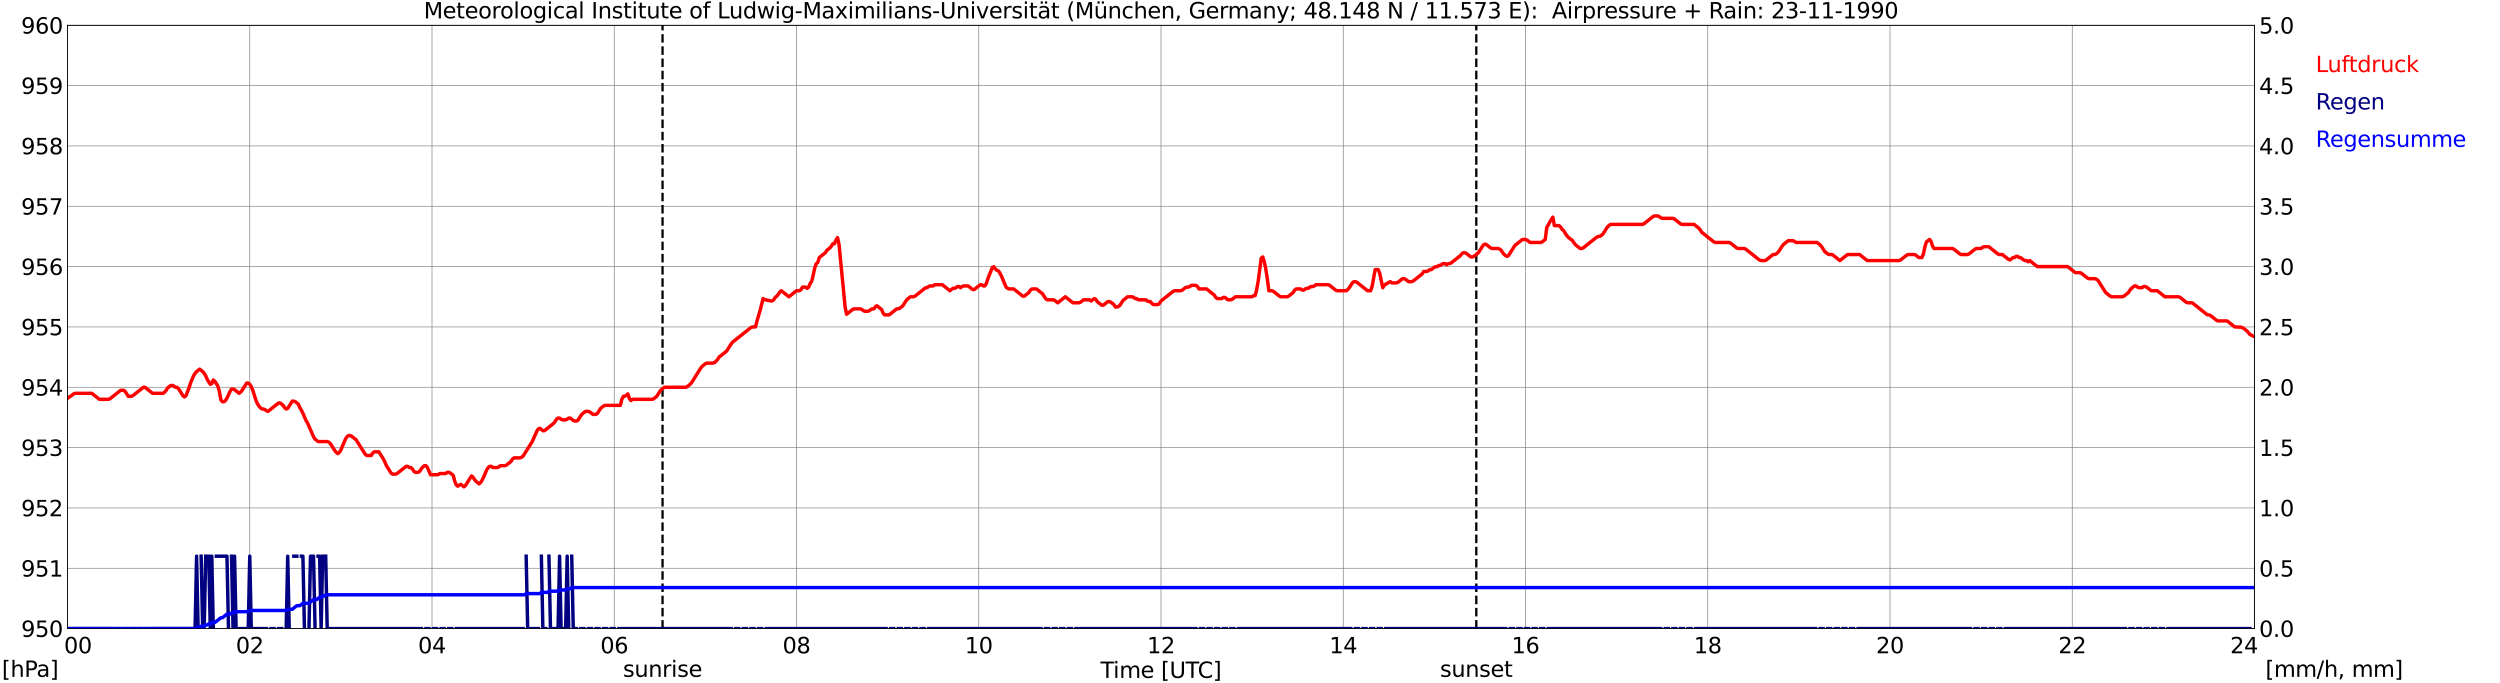 <?xml version="1.0" encoding="utf-8" standalone="no"?>
<!DOCTYPE svg PUBLIC "-//W3C//DTD SVG 1.1//EN"
  "http://www.w3.org/Graphics/SVG/1.1/DTD/svg11.dtd">
<svg xmlns:xlink="http://www.w3.org/1999/xlink" width="1085.4pt" height="296.64pt" viewBox="0 0 1085.4 296.64" xmlns="http://www.w3.org/2000/svg" version="1.1">
 <defs>
  <style type="text/css">*{stroke-linejoin: round; stroke-linecap: butt}</style>
 </defs>
 <g id="figure_1">
  <g id="patch_1">
   <path d="M 0 296.64 
L 1085.4 296.64 
L 1085.4 0 
L 0 0 
z
" style="fill: #ffffff"/>
  </g>
  <g id="axes_1">
   <g id="patch_2">
    <path d="M 29.306 272.909 
L 978.814 272.909 
L 978.814 10.976 
L 29.306 10.976 
z
" style="fill: #ffffff"/>
   </g>
   <g id="patch_3">
    <path d="M 978.814 272.909 
L 978.814 272.909 
L 978.814 10.976 
L 978.814 10.976 
z
" clip-path="url(#paeca10f019)" style="fill: #d3d3d3; opacity: 0.25; stroke: #d3d3d3; stroke-linejoin: miter"/>
   </g>
   <g id="matplotlib.axis_1">
    <g id="xtick_1">
     <g id="line2d_1">
      <path d="M 29.306 272.909 
L 29.306 10.976 
" clip-path="url(#paeca10f019)" style="fill: none; stroke: #808080; stroke-width: 0.3; stroke-linecap: square"/>
     </g>
     <g id="line2d_2"/>
     <g id="text_1">
      <!--    00 -->
      <g transform="translate(18.733 283.627) scale(0.095 -0.095)">
       <defs>
        <path id="DejaVuSans-20" transform="scale(0.016)"/>
        <path id="DejaVuSans-30" d="M 2034 4250 
Q 1547 4250 1301 3770 
Q 1056 3291 1056 2328 
Q 1056 1369 1301 889 
Q 1547 409 2034 409 
Q 2525 409 2770 889 
Q 3016 1369 3016 2328 
Q 3016 3291 2770 3770 
Q 2525 4250 2034 4250 
z
M 2034 4750 
Q 2819 4750 3233 4129 
Q 3647 3509 3647 2328 
Q 3647 1150 3233 529 
Q 2819 -91 2034 -91 
Q 1250 -91 836 529 
Q 422 1150 422 2328 
Q 422 3509 836 4129 
Q 1250 4750 2034 4750 
z
" transform="scale(0.016)"/>
       </defs>
       <use xlink:href="#DejaVuSans-20"/>
       <use xlink:href="#DejaVuSans-20" transform="translate(31.787 0)"/>
       <use xlink:href="#DejaVuSans-20" transform="translate(63.574 0)"/>
       <use xlink:href="#DejaVuSans-30" transform="translate(95.361 0)"/>
       <use xlink:href="#DejaVuSans-30" transform="translate(158.984 0)"/>
      </g>
     </g>
    </g>
    <g id="xtick_2">
     <g id="line2d_3">
      <path d="M 108.431 272.909 
L 108.431 10.976 
" clip-path="url(#paeca10f019)" style="fill: none; stroke: #808080; stroke-width: 0.3; stroke-linecap: square"/>
     </g>
     <g id="line2d_4"/>
     <g id="text_2">
      <!-- 02 -->
      <g transform="translate(102.387 283.627) scale(0.095 -0.095)">
       <defs>
        <path id="DejaVuSans-32" d="M 1228 531 
L 3431 531 
L 3431 0 
L 469 0 
L 469 531 
Q 828 903 1448 1529 
Q 2069 2156 2228 2338 
Q 2531 2678 2651 2914 
Q 2772 3150 2772 3378 
Q 2772 3750 2511 3984 
Q 2250 4219 1831 4219 
Q 1534 4219 1204 4116 
Q 875 4013 500 3803 
L 500 4441 
Q 881 4594 1212 4672 
Q 1544 4750 1819 4750 
Q 2544 4750 2975 4387 
Q 3406 4025 3406 3419 
Q 3406 3131 3298 2873 
Q 3191 2616 2906 2266 
Q 2828 2175 2409 1742 
Q 1991 1309 1228 531 
z
" transform="scale(0.016)"/>
       </defs>
       <use xlink:href="#DejaVuSans-30"/>
       <use xlink:href="#DejaVuSans-32" transform="translate(63.623 0)"/>
      </g>
     </g>
    </g>
    <g id="xtick_3">
     <g id="line2d_5">
      <path d="M 187.557 272.909 
L 187.557 10.976 
" clip-path="url(#paeca10f019)" style="fill: none; stroke: #808080; stroke-width: 0.3; stroke-linecap: square"/>
     </g>
     <g id="line2d_6"/>
     <g id="text_3">
      <!-- 04 -->
      <g transform="translate(181.513 283.627) scale(0.095 -0.095)">
       <defs>
        <path id="DejaVuSans-34" d="M 2419 4116 
L 825 1625 
L 2419 1625 
L 2419 4116 
z
M 2253 4666 
L 3047 4666 
L 3047 1625 
L 3713 1625 
L 3713 1100 
L 3047 1100 
L 3047 0 
L 2419 0 
L 2419 1100 
L 313 1100 
L 313 1709 
L 2253 4666 
z
" transform="scale(0.016)"/>
       </defs>
       <use xlink:href="#DejaVuSans-30"/>
       <use xlink:href="#DejaVuSans-34" transform="translate(63.623 0)"/>
      </g>
     </g>
    </g>
    <g id="xtick_4">
     <g id="line2d_7">
      <path d="M 266.683 272.909 
L 266.683 10.976 
" clip-path="url(#paeca10f019)" style="fill: none; stroke: #808080; stroke-width: 0.3; stroke-linecap: square"/>
     </g>
     <g id="line2d_8"/>
     <g id="text_4">
      <!-- 06 -->
      <g transform="translate(260.638 283.627) scale(0.095 -0.095)">
       <defs>
        <path id="DejaVuSans-36" d="M 2113 2584 
Q 1688 2584 1439 2293 
Q 1191 2003 1191 1497 
Q 1191 994 1439 701 
Q 1688 409 2113 409 
Q 2538 409 2786 701 
Q 3034 994 3034 1497 
Q 3034 2003 2786 2293 
Q 2538 2584 2113 2584 
z
M 3366 4563 
L 3366 3988 
Q 3128 4100 2886 4159 
Q 2644 4219 2406 4219 
Q 1781 4219 1451 3797 
Q 1122 3375 1075 2522 
Q 1259 2794 1537 2939 
Q 1816 3084 2150 3084 
Q 2853 3084 3261 2657 
Q 3669 2231 3669 1497 
Q 3669 778 3244 343 
Q 2819 -91 2113 -91 
Q 1303 -91 875 529 
Q 447 1150 447 2328 
Q 447 3434 972 4092 
Q 1497 4750 2381 4750 
Q 2619 4750 2861 4703 
Q 3103 4656 3366 4563 
z
" transform="scale(0.016)"/>
       </defs>
       <use xlink:href="#DejaVuSans-30"/>
       <use xlink:href="#DejaVuSans-36" transform="translate(63.623 0)"/>
      </g>
     </g>
    </g>
    <g id="xtick_5">
     <g id="line2d_9">
      <path d="M 345.808 272.909 
L 345.808 10.976 
" clip-path="url(#paeca10f019)" style="fill: none; stroke: #808080; stroke-width: 0.3; stroke-linecap: square"/>
     </g>
     <g id="line2d_10"/>
     <g id="text_5">
      <!-- 08 -->
      <g transform="translate(339.764 283.627) scale(0.095 -0.095)">
       <defs>
        <path id="DejaVuSans-38" d="M 2034 2216 
Q 1584 2216 1326 1975 
Q 1069 1734 1069 1313 
Q 1069 891 1326 650 
Q 1584 409 2034 409 
Q 2484 409 2743 651 
Q 3003 894 3003 1313 
Q 3003 1734 2745 1975 
Q 2488 2216 2034 2216 
z
M 1403 2484 
Q 997 2584 770 2862 
Q 544 3141 544 3541 
Q 544 4100 942 4425 
Q 1341 4750 2034 4750 
Q 2731 4750 3128 4425 
Q 3525 4100 3525 3541 
Q 3525 3141 3298 2862 
Q 3072 2584 2669 2484 
Q 3125 2378 3379 2068 
Q 3634 1759 3634 1313 
Q 3634 634 3220 271 
Q 2806 -91 2034 -91 
Q 1263 -91 848 271 
Q 434 634 434 1313 
Q 434 1759 690 2068 
Q 947 2378 1403 2484 
z
M 1172 3481 
Q 1172 3119 1398 2916 
Q 1625 2713 2034 2713 
Q 2441 2713 2670 2916 
Q 2900 3119 2900 3481 
Q 2900 3844 2670 4047 
Q 2441 4250 2034 4250 
Q 1625 4250 1398 4047 
Q 1172 3844 1172 3481 
z
" transform="scale(0.016)"/>
       </defs>
       <use xlink:href="#DejaVuSans-30"/>
       <use xlink:href="#DejaVuSans-38" transform="translate(63.623 0)"/>
      </g>
     </g>
    </g>
    <g id="xtick_6">
     <g id="line2d_11">
      <path d="M 424.934 272.909 
L 424.934 10.976 
" clip-path="url(#paeca10f019)" style="fill: none; stroke: #808080; stroke-width: 0.3; stroke-linecap: square"/>
     </g>
     <g id="line2d_12"/>
     <g id="text_6">
      <!-- 10 -->
      <g transform="translate(418.89 283.627) scale(0.095 -0.095)">
       <defs>
        <path id="DejaVuSans-31" d="M 794 531 
L 1825 531 
L 1825 4091 
L 703 3866 
L 703 4441 
L 1819 4666 
L 2450 4666 
L 2450 531 
L 3481 531 
L 3481 0 
L 794 0 
L 794 531 
z
" transform="scale(0.016)"/>
       </defs>
       <use xlink:href="#DejaVuSans-31"/>
       <use xlink:href="#DejaVuSans-30" transform="translate(63.623 0)"/>
      </g>
     </g>
    </g>
    <g id="xtick_7">
     <g id="line2d_13">
      <path d="M 504.06 272.909 
L 504.06 10.976 
" clip-path="url(#paeca10f019)" style="fill: none; stroke: #808080; stroke-width: 0.3; stroke-linecap: square"/>
     </g>
     <g id="line2d_14"/>
     <g id="text_7">
      <!-- 12 -->
      <g transform="translate(498.015 283.627) scale(0.095 -0.095)">
       <use xlink:href="#DejaVuSans-31"/>
       <use xlink:href="#DejaVuSans-32" transform="translate(63.623 0)"/>
      </g>
     </g>
    </g>
    <g id="xtick_8">
     <g id="line2d_15">
      <path d="M 583.185 272.909 
L 583.185 10.976 
" clip-path="url(#paeca10f019)" style="fill: none; stroke: #808080; stroke-width: 0.3; stroke-linecap: square"/>
     </g>
     <g id="line2d_16"/>
     <g id="text_8">
      <!-- 14 -->
      <g transform="translate(577.141 283.627) scale(0.095 -0.095)">
       <use xlink:href="#DejaVuSans-31"/>
       <use xlink:href="#DejaVuSans-34" transform="translate(63.623 0)"/>
      </g>
     </g>
    </g>
    <g id="xtick_9">
     <g id="line2d_17">
      <path d="M 662.311 272.909 
L 662.311 10.976 
" clip-path="url(#paeca10f019)" style="fill: none; stroke: #808080; stroke-width: 0.3; stroke-linecap: square"/>
     </g>
     <g id="line2d_18"/>
     <g id="text_9">
      <!-- 16 -->
      <g transform="translate(656.267 283.627) scale(0.095 -0.095)">
       <use xlink:href="#DejaVuSans-31"/>
       <use xlink:href="#DejaVuSans-36" transform="translate(63.623 0)"/>
      </g>
     </g>
    </g>
    <g id="xtick_10">
     <g id="line2d_19">
      <path d="M 741.437 272.909 
L 741.437 10.976 
" clip-path="url(#paeca10f019)" style="fill: none; stroke: #808080; stroke-width: 0.3; stroke-linecap: square"/>
     </g>
     <g id="line2d_20"/>
     <g id="text_10">
      <!-- 18 -->
      <g transform="translate(735.392 283.627) scale(0.095 -0.095)">
       <use xlink:href="#DejaVuSans-31"/>
       <use xlink:href="#DejaVuSans-38" transform="translate(63.623 0)"/>
      </g>
     </g>
    </g>
    <g id="xtick_11">
     <g id="line2d_21">
      <path d="M 820.562 272.909 
L 820.562 10.976 
" clip-path="url(#paeca10f019)" style="fill: none; stroke: #808080; stroke-width: 0.3; stroke-linecap: square"/>
     </g>
     <g id="line2d_22"/>
     <g id="text_11">
      <!-- 20 -->
      <g transform="translate(814.518 283.627) scale(0.095 -0.095)">
       <use xlink:href="#DejaVuSans-32"/>
       <use xlink:href="#DejaVuSans-30" transform="translate(63.623 0)"/>
      </g>
     </g>
    </g>
    <g id="xtick_12">
     <g id="line2d_23">
      <path d="M 899.688 272.909 
L 899.688 10.976 
" clip-path="url(#paeca10f019)" style="fill: none; stroke: #808080; stroke-width: 0.3; stroke-linecap: square"/>
     </g>
     <g id="line2d_24"/>
     <g id="text_12">
      <!-- 22 -->
      <g transform="translate(893.644 283.627) scale(0.095 -0.095)">
       <use xlink:href="#DejaVuSans-32"/>
       <use xlink:href="#DejaVuSans-32" transform="translate(63.623 0)"/>
      </g>
     </g>
    </g>
    <g id="xtick_13">
     <g id="line2d_25">
      <path d="M 978.814 272.909 
L 978.814 10.976 
" clip-path="url(#paeca10f019)" style="fill: none; stroke: #808080; stroke-width: 0.3; stroke-linecap: square"/>
     </g>
     <g id="line2d_26"/>
     <g id="text_13">
      <!-- 24    -->
      <g transform="translate(968.241 283.627) scale(0.095 -0.095)">
       <use xlink:href="#DejaVuSans-32"/>
       <use xlink:href="#DejaVuSans-34" transform="translate(63.623 0)"/>
       <use xlink:href="#DejaVuSans-20" transform="translate(127.246 0)"/>
       <use xlink:href="#DejaVuSans-20" transform="translate(159.033 0)"/>
       <use xlink:href="#DejaVuSans-20" transform="translate(190.82 0)"/>
      </g>
     </g>
    </g>
    <g id="text_14">
     <!-- Time [UTC] -->
     <g transform="translate(477.806 294.322) scale(0.095 -0.095)">
      <defs>
       <path id="DejaVuSans-54" d="M -19 4666 
L 3928 4666 
L 3928 4134 
L 2272 4134 
L 2272 0 
L 1638 0 
L 1638 4134 
L -19 4134 
L -19 4666 
z
" transform="scale(0.016)"/>
       <path id="DejaVuSans-69" d="M 603 3500 
L 1178 3500 
L 1178 0 
L 603 0 
L 603 3500 
z
M 603 4863 
L 1178 4863 
L 1178 4134 
L 603 4134 
L 603 4863 
z
" transform="scale(0.016)"/>
       <path id="DejaVuSans-6d" d="M 3328 2828 
Q 3544 3216 3844 3400 
Q 4144 3584 4550 3584 
Q 5097 3584 5394 3201 
Q 5691 2819 5691 2113 
L 5691 0 
L 5113 0 
L 5113 2094 
Q 5113 2597 4934 2840 
Q 4756 3084 4391 3084 
Q 3944 3084 3684 2787 
Q 3425 2491 3425 1978 
L 3425 0 
L 2847 0 
L 2847 2094 
Q 2847 2600 2669 2842 
Q 2491 3084 2119 3084 
Q 1678 3084 1418 2786 
Q 1159 2488 1159 1978 
L 1159 0 
L 581 0 
L 581 3500 
L 1159 3500 
L 1159 2956 
Q 1356 3278 1631 3431 
Q 1906 3584 2284 3584 
Q 2666 3584 2933 3390 
Q 3200 3197 3328 2828 
z
" transform="scale(0.016)"/>
       <path id="DejaVuSans-65" d="M 3597 1894 
L 3597 1613 
L 953 1613 
Q 991 1019 1311 708 
Q 1631 397 2203 397 
Q 2534 397 2845 478 
Q 3156 559 3463 722 
L 3463 178 
Q 3153 47 2828 -22 
Q 2503 -91 2169 -91 
Q 1331 -91 842 396 
Q 353 884 353 1716 
Q 353 2575 817 3079 
Q 1281 3584 2069 3584 
Q 2775 3584 3186 3129 
Q 3597 2675 3597 1894 
z
M 3022 2063 
Q 3016 2534 2758 2815 
Q 2500 3097 2075 3097 
Q 1594 3097 1305 2825 
Q 1016 2553 972 2059 
L 3022 2063 
z
" transform="scale(0.016)"/>
       <path id="DejaVuSans-5b" d="M 550 4863 
L 1875 4863 
L 1875 4416 
L 1125 4416 
L 1125 -397 
L 1875 -397 
L 1875 -844 
L 550 -844 
L 550 4863 
z
" transform="scale(0.016)"/>
       <path id="DejaVuSans-55" d="M 556 4666 
L 1191 4666 
L 1191 1831 
Q 1191 1081 1462 751 
Q 1734 422 2344 422 
Q 2950 422 3222 751 
Q 3494 1081 3494 1831 
L 3494 4666 
L 4128 4666 
L 4128 1753 
Q 4128 841 3676 375 
Q 3225 -91 2344 -91 
Q 1459 -91 1007 375 
Q 556 841 556 1753 
L 556 4666 
z
" transform="scale(0.016)"/>
       <path id="DejaVuSans-43" d="M 4122 4306 
L 4122 3641 
Q 3803 3938 3442 4084 
Q 3081 4231 2675 4231 
Q 1875 4231 1450 3742 
Q 1025 3253 1025 2328 
Q 1025 1406 1450 917 
Q 1875 428 2675 428 
Q 3081 428 3442 575 
Q 3803 722 4122 1019 
L 4122 359 
Q 3791 134 3420 21 
Q 3050 -91 2638 -91 
Q 1578 -91 968 557 
Q 359 1206 359 2328 
Q 359 3453 968 4101 
Q 1578 4750 2638 4750 
Q 3056 4750 3426 4639 
Q 3797 4528 4122 4306 
z
" transform="scale(0.016)"/>
       <path id="DejaVuSans-5d" d="M 1947 4863 
L 1947 -844 
L 622 -844 
L 622 -397 
L 1369 -397 
L 1369 4416 
L 622 4416 
L 622 4863 
L 1947 4863 
z
" transform="scale(0.016)"/>
      </defs>
      <use xlink:href="#DejaVuSans-54"/>
      <use xlink:href="#DejaVuSans-69" transform="translate(57.959 0)"/>
      <use xlink:href="#DejaVuSans-6d" transform="translate(85.742 0)"/>
      <use xlink:href="#DejaVuSans-65" transform="translate(183.154 0)"/>
      <use xlink:href="#DejaVuSans-20" transform="translate(244.678 0)"/>
      <use xlink:href="#DejaVuSans-5b" transform="translate(276.465 0)"/>
      <use xlink:href="#DejaVuSans-55" transform="translate(315.479 0)"/>
      <use xlink:href="#DejaVuSans-54" transform="translate(388.672 0)"/>
      <use xlink:href="#DejaVuSans-43" transform="translate(443.881 0)"/>
      <use xlink:href="#DejaVuSans-5d" transform="translate(513.705 0)"/>
     </g>
    </g>
   </g>
   <g id="matplotlib.axis_2">
    <g id="ytick_1">
     <g id="line2d_27">
      <path d="M 29.306 272.909 
L 978.814 272.909 
" clip-path="url(#paeca10f019)" style="fill: none; stroke: #808080; stroke-width: 0.3; stroke-linecap: square"/>
     </g>
     <g id="line2d_28"/>
     <g id="text_15">
      <!-- 950 -->
      <g transform="translate(9.173 276.518) scale(0.095 -0.095)">
       <defs>
        <path id="DejaVuSans-39" d="M 703 97 
L 703 672 
Q 941 559 1184 500 
Q 1428 441 1663 441 
Q 2288 441 2617 861 
Q 2947 1281 2994 2138 
Q 2813 1869 2534 1725 
Q 2256 1581 1919 1581 
Q 1219 1581 811 2004 
Q 403 2428 403 3163 
Q 403 3881 828 4315 
Q 1253 4750 1959 4750 
Q 2769 4750 3195 4129 
Q 3622 3509 3622 2328 
Q 3622 1225 3098 567 
Q 2575 -91 1691 -91 
Q 1453 -91 1209 -44 
Q 966 3 703 97 
z
M 1959 2075 
Q 2384 2075 2632 2365 
Q 2881 2656 2881 3163 
Q 2881 3666 2632 3958 
Q 2384 4250 1959 4250 
Q 1534 4250 1286 3958 
Q 1038 3666 1038 3163 
Q 1038 2656 1286 2365 
Q 1534 2075 1959 2075 
z
" transform="scale(0.016)"/>
        <path id="DejaVuSans-35" d="M 691 4666 
L 3169 4666 
L 3169 4134 
L 1269 4134 
L 1269 2991 
Q 1406 3038 1543 3061 
Q 1681 3084 1819 3084 
Q 2600 3084 3056 2656 
Q 3513 2228 3513 1497 
Q 3513 744 3044 326 
Q 2575 -91 1722 -91 
Q 1428 -91 1123 -41 
Q 819 9 494 109 
L 494 744 
Q 775 591 1075 516 
Q 1375 441 1709 441 
Q 2250 441 2565 725 
Q 2881 1009 2881 1497 
Q 2881 1984 2565 2268 
Q 2250 2553 1709 2553 
Q 1456 2553 1204 2497 
Q 953 2441 691 2322 
L 691 4666 
z
" transform="scale(0.016)"/>
       </defs>
       <use xlink:href="#DejaVuSans-39"/>
       <use xlink:href="#DejaVuSans-35" transform="translate(63.623 0)"/>
       <use xlink:href="#DejaVuSans-30" transform="translate(127.246 0)"/>
      </g>
     </g>
    </g>
    <g id="ytick_2">
     <g id="line2d_29">
      <path d="M 29.306 246.715 
L 978.814 246.715 
" clip-path="url(#paeca10f019)" style="fill: none; stroke: #808080; stroke-width: 0.3; stroke-linecap: square"/>
     </g>
     <g id="line2d_30"/>
     <g id="text_16">
      <!-- 951 -->
      <g transform="translate(9.173 250.325) scale(0.095 -0.095)">
       <use xlink:href="#DejaVuSans-39"/>
       <use xlink:href="#DejaVuSans-35" transform="translate(63.623 0)"/>
       <use xlink:href="#DejaVuSans-31" transform="translate(127.246 0)"/>
      </g>
     </g>
    </g>
    <g id="ytick_3">
     <g id="line2d_31">
      <path d="M 29.306 220.522 
L 978.814 220.522 
" clip-path="url(#paeca10f019)" style="fill: none; stroke: #808080; stroke-width: 0.3; stroke-linecap: square"/>
     </g>
     <g id="line2d_32"/>
     <g id="text_17">
      <!-- 952 -->
      <g transform="translate(9.173 224.131) scale(0.095 -0.095)">
       <use xlink:href="#DejaVuSans-39"/>
       <use xlink:href="#DejaVuSans-35" transform="translate(63.623 0)"/>
       <use xlink:href="#DejaVuSans-32" transform="translate(127.246 0)"/>
      </g>
     </g>
    </g>
    <g id="ytick_4">
     <g id="line2d_33">
      <path d="M 29.306 194.329 
L 978.814 194.329 
" clip-path="url(#paeca10f019)" style="fill: none; stroke: #808080; stroke-width: 0.3; stroke-linecap: square"/>
     </g>
     <g id="line2d_34"/>
     <g id="text_18">
      <!-- 953 -->
      <g transform="translate(9.173 197.938) scale(0.095 -0.095)">
       <defs>
        <path id="DejaVuSans-33" d="M 2597 2516 
Q 3050 2419 3304 2112 
Q 3559 1806 3559 1356 
Q 3559 666 3084 287 
Q 2609 -91 1734 -91 
Q 1441 -91 1130 -33 
Q 819 25 488 141 
L 488 750 
Q 750 597 1062 519 
Q 1375 441 1716 441 
Q 2309 441 2620 675 
Q 2931 909 2931 1356 
Q 2931 1769 2642 2001 
Q 2353 2234 1838 2234 
L 1294 2234 
L 1294 2753 
L 1863 2753 
Q 2328 2753 2575 2939 
Q 2822 3125 2822 3475 
Q 2822 3834 2567 4026 
Q 2313 4219 1838 4219 
Q 1578 4219 1281 4162 
Q 984 4106 628 3988 
L 628 4550 
Q 988 4650 1302 4700 
Q 1616 4750 1894 4750 
Q 2613 4750 3031 4423 
Q 3450 4097 3450 3541 
Q 3450 3153 3228 2886 
Q 3006 2619 2597 2516 
z
" transform="scale(0.016)"/>
       </defs>
       <use xlink:href="#DejaVuSans-39"/>
       <use xlink:href="#DejaVuSans-35" transform="translate(63.623 0)"/>
       <use xlink:href="#DejaVuSans-33" transform="translate(127.246 0)"/>
      </g>
     </g>
    </g>
    <g id="ytick_5">
     <g id="line2d_35">
      <path d="M 29.306 168.136 
L 978.814 168.136 
" clip-path="url(#paeca10f019)" style="fill: none; stroke: #808080; stroke-width: 0.3; stroke-linecap: square"/>
     </g>
     <g id="line2d_36"/>
     <g id="text_19">
      <!-- 954 -->
      <g transform="translate(9.173 171.745) scale(0.095 -0.095)">
       <use xlink:href="#DejaVuSans-39"/>
       <use xlink:href="#DejaVuSans-35" transform="translate(63.623 0)"/>
       <use xlink:href="#DejaVuSans-34" transform="translate(127.246 0)"/>
      </g>
     </g>
    </g>
    <g id="ytick_6">
     <g id="line2d_37">
      <path d="M 29.306 141.942 
L 978.814 141.942 
" clip-path="url(#paeca10f019)" style="fill: none; stroke: #808080; stroke-width: 0.3; stroke-linecap: square"/>
     </g>
     <g id="line2d_38"/>
     <g id="text_20">
      <!-- 955 -->
      <g transform="translate(9.173 145.551) scale(0.095 -0.095)">
       <use xlink:href="#DejaVuSans-39"/>
       <use xlink:href="#DejaVuSans-35" transform="translate(63.623 0)"/>
       <use xlink:href="#DejaVuSans-35" transform="translate(127.246 0)"/>
      </g>
     </g>
    </g>
    <g id="ytick_7">
     <g id="line2d_39">
      <path d="M 29.306 115.749 
L 978.814 115.749 
" clip-path="url(#paeca10f019)" style="fill: none; stroke: #808080; stroke-width: 0.3; stroke-linecap: square"/>
     </g>
     <g id="line2d_40"/>
     <g id="text_21">
      <!-- 956 -->
      <g transform="translate(9.173 119.358) scale(0.095 -0.095)">
       <use xlink:href="#DejaVuSans-39"/>
       <use xlink:href="#DejaVuSans-35" transform="translate(63.623 0)"/>
       <use xlink:href="#DejaVuSans-36" transform="translate(127.246 0)"/>
      </g>
     </g>
    </g>
    <g id="ytick_8">
     <g id="line2d_41">
      <path d="M 29.306 89.556 
L 978.814 89.556 
" clip-path="url(#paeca10f019)" style="fill: none; stroke: #808080; stroke-width: 0.3; stroke-linecap: square"/>
     </g>
     <g id="line2d_42"/>
     <g id="text_22">
      <!-- 957 -->
      <g transform="translate(9.173 93.165) scale(0.095 -0.095)">
       <defs>
        <path id="DejaVuSans-37" d="M 525 4666 
L 3525 4666 
L 3525 4397 
L 1831 0 
L 1172 0 
L 2766 4134 
L 525 4134 
L 525 4666 
z
" transform="scale(0.016)"/>
       </defs>
       <use xlink:href="#DejaVuSans-39"/>
       <use xlink:href="#DejaVuSans-35" transform="translate(63.623 0)"/>
       <use xlink:href="#DejaVuSans-37" transform="translate(127.246 0)"/>
      </g>
     </g>
    </g>
    <g id="ytick_9">
     <g id="line2d_43">
      <path d="M 29.306 63.362 
L 978.814 63.362 
" clip-path="url(#paeca10f019)" style="fill: none; stroke: #808080; stroke-width: 0.3; stroke-linecap: square"/>
     </g>
     <g id="line2d_44"/>
     <g id="text_23">
      <!-- 958 -->
      <g transform="translate(9.173 66.972) scale(0.095 -0.095)">
       <use xlink:href="#DejaVuSans-39"/>
       <use xlink:href="#DejaVuSans-35" transform="translate(63.623 0)"/>
       <use xlink:href="#DejaVuSans-38" transform="translate(127.246 0)"/>
      </g>
     </g>
    </g>
    <g id="ytick_10">
     <g id="line2d_45">
      <path d="M 29.306 37.169 
L 978.814 37.169 
" clip-path="url(#paeca10f019)" style="fill: none; stroke: #808080; stroke-width: 0.3; stroke-linecap: square"/>
     </g>
     <g id="line2d_46"/>
     <g id="text_24">
      <!-- 959 -->
      <g transform="translate(9.173 40.778) scale(0.095 -0.095)">
       <use xlink:href="#DejaVuSans-39"/>
       <use xlink:href="#DejaVuSans-35" transform="translate(63.623 0)"/>
       <use xlink:href="#DejaVuSans-39" transform="translate(127.246 0)"/>
      </g>
     </g>
    </g>
    <g id="ytick_11">
     <g id="line2d_47">
      <path d="M 29.306 10.976 
L 978.814 10.976 
" clip-path="url(#paeca10f019)" style="fill: none; stroke: #808080; stroke-width: 0.3; stroke-linecap: square"/>
     </g>
     <g id="line2d_48"/>
     <g id="text_25">
      <!-- 960 -->
      <g transform="translate(9.173 14.585) scale(0.095 -0.095)">
       <use xlink:href="#DejaVuSans-39"/>
       <use xlink:href="#DejaVuSans-36" transform="translate(63.623 0)"/>
       <use xlink:href="#DejaVuSans-30" transform="translate(127.246 0)"/>
      </g>
     </g>
    </g>
   </g>
   <g id="line2d_49">
    <path d="M 287.651 272.909 
L 287.651 10.976 
" clip-path="url(#paeca10f019)" style="fill: none; stroke-dasharray: 3.7,1.6; stroke-dashoffset: 0; stroke: #000000"/>
   </g>
   <g id="line2d_50">
    <path d="M 640.947 272.909 
L 640.947 10.976 
" clip-path="url(#paeca10f019)" style="fill: none; stroke-dasharray: 3.7,1.6; stroke-dashoffset: 0; stroke: #000000"/>
   </g>
   <g id="line2d_51">
    <path d="M 29.306 172.938 
L 29.965 172.392 
L 30.625 172.065 
L 31.943 171.017 
L 32.603 170.755 
L 39.856 170.755 
L 43.153 173.374 
L 47.109 173.374 
L 47.768 173.112 
L 52.384 169.445 
L 53.703 169.445 
L 54.362 169.969 
L 55.681 172.065 
L 57 172.065 
L 57.659 171.803 
L 62.275 168.136 
L 62.934 168.136 
L 66.231 170.755 
L 70.847 170.755 
L 71.506 170.231 
L 72.166 169.445 
L 72.825 168.397 
L 74.144 167.35 
L 74.803 167.35 
L 75.462 167.612 
L 76.122 168.136 
L 76.781 168.136 
L 77.441 168.659 
L 79.419 171.803 
L 80.078 172.326 
L 80.737 171.803 
L 82.056 168.397 
L 82.716 166.302 
L 84.034 163.159 
L 84.694 162.111 
L 85.353 161.325 
L 86.672 160.278 
L 87.991 161.325 
L 88.65 162.111 
L 89.309 163.159 
L 89.969 164.73 
L 91.288 166.826 
L 91.947 166.564 
L 92.606 164.992 
L 93.266 165.516 
L 94.584 167.612 
L 95.244 169.969 
L 95.903 173.636 
L 96.563 174.422 
L 97.222 174.422 
L 97.881 173.898 
L 98.541 172.85 
L 99.86 169.969 
L 100.519 168.921 
L 101.178 168.921 
L 101.838 169.183 
L 103.816 170.755 
L 104.475 170.231 
L 105.135 169.445 
L 107.113 166.302 
L 107.772 166.302 
L 108.431 166.826 
L 109.091 167.874 
L 109.75 169.445 
L 111.069 173.636 
L 111.728 175.208 
L 112.388 176.255 
L 113.047 177.041 
L 113.707 177.565 
L 114.366 177.565 
L 115.025 177.827 
L 115.685 178.351 
L 116.344 178.613 
L 120.96 174.946 
L 121.619 174.946 
L 122.938 175.994 
L 123.597 177.041 
L 124.257 177.565 
L 124.916 177.303 
L 126.894 174.16 
L 127.553 174.16 
L 128.213 174.422 
L 129.532 175.47 
L 130.191 177.041 
L 130.85 178.089 
L 131.51 179.399 
L 132.829 182.542 
L 133.488 183.59 
L 136.125 189.614 
L 136.785 190.662 
L 138.104 191.71 
L 142.06 191.71 
L 142.719 191.971 
L 143.379 192.495 
L 145.357 195.639 
L 146.016 196.424 
L 146.676 196.948 
L 147.335 196.424 
L 147.994 195.377 
L 149.972 190.662 
L 150.632 189.614 
L 151.291 189.09 
L 151.951 189.09 
L 152.61 189.352 
L 154.588 190.924 
L 158.544 197.21 
L 159.204 197.734 
L 161.182 197.734 
L 161.841 196.686 
L 162.501 196.162 
L 164.479 196.162 
L 166.457 199.306 
L 167.116 200.615 
L 167.776 202.187 
L 169.754 205.33 
L 170.413 205.854 
L 171.732 205.854 
L 172.391 205.592 
L 176.348 202.449 
L 177.007 202.449 
L 177.666 202.973 
L 178.326 202.973 
L 178.985 203.497 
L 179.645 204.544 
L 180.304 205.068 
L 181.623 205.068 
L 182.282 204.544 
L 182.941 203.497 
L 183.601 202.711 
L 184.26 202.187 
L 184.92 202.187 
L 185.579 202.973 
L 186.898 206.116 
L 190.195 206.116 
L 190.854 205.592 
L 193.492 205.592 
L 194.151 205.068 
L 194.81 205.068 
L 195.47 205.33 
L 196.788 206.378 
L 197.448 208.997 
L 198.107 210.569 
L 198.767 211.093 
L 199.426 210.569 
L 200.085 210.307 
L 201.404 211.355 
L 202.063 210.831 
L 204.701 206.64 
L 205.36 207.164 
L 206.02 208.211 
L 206.679 208.997 
L 207.998 210.045 
L 208.657 209.521 
L 209.317 208.473 
L 209.976 207.164 
L 211.295 204.02 
L 211.954 202.973 
L 212.614 202.449 
L 213.273 202.449 
L 213.932 202.973 
L 215.91 202.973 
L 216.57 202.711 
L 217.229 202.187 
L 219.207 202.187 
L 219.867 201.925 
L 221.845 200.353 
L 222.504 199.306 
L 223.164 198.782 
L 225.801 198.782 
L 226.461 198.52 
L 227.12 197.996 
L 231.076 191.71 
L 233.054 187.257 
L 233.714 186.209 
L 234.373 185.947 
L 235.692 186.995 
L 236.351 186.995 
L 240.308 183.852 
L 240.967 183.066 
L 241.626 182.018 
L 242.286 181.494 
L 242.945 181.494 
L 243.604 182.018 
L 244.264 182.28 
L 245.583 182.28 
L 246.242 182.018 
L 246.901 181.494 
L 247.561 181.494 
L 248.88 182.542 
L 249.539 182.804 
L 250.198 182.804 
L 250.858 182.542 
L 252.176 180.446 
L 252.836 179.661 
L 254.155 178.613 
L 255.473 178.613 
L 256.133 178.875 
L 257.451 179.923 
L 258.77 179.923 
L 259.43 179.399 
L 260.748 177.303 
L 262.067 176.255 
L 262.726 175.994 
L 269.32 175.994 
L 269.98 173.374 
L 270.639 172.065 
L 271.298 172.065 
L 272.617 171.017 
L 273.277 173.112 
L 273.936 173.898 
L 274.595 173.374 
L 283.167 173.374 
L 283.827 173.112 
L 285.145 172.065 
L 286.464 169.969 
L 287.124 169.183 
L 288.442 168.136 
L 297.674 168.136 
L 298.333 167.874 
L 299.652 166.826 
L 300.311 166.04 
L 304.267 159.754 
L 304.927 158.968 
L 306.246 157.92 
L 306.905 157.658 
L 309.543 157.658 
L 310.202 157.396 
L 310.861 156.872 
L 311.521 156.087 
L 312.18 155.039 
L 315.477 152.42 
L 317.455 149.276 
L 318.114 148.491 
L 326.027 142.204 
L 326.686 141.942 
L 328.005 141.942 
L 328.665 139.323 
L 329.983 134.87 
L 331.302 129.631 
L 331.961 130.155 
L 332.621 130.155 
L 333.28 130.417 
L 333.94 130.417 
L 334.599 130.679 
L 335.258 130.679 
L 335.918 130.155 
L 336.577 129.108 
L 337.236 128.584 
L 337.896 127.798 
L 338.555 126.75 
L 339.215 126.226 
L 342.512 128.846 
L 345.808 126.226 
L 347.127 126.226 
L 347.787 125.702 
L 348.446 124.655 
L 349.765 124.655 
L 350.424 125.179 
L 351.083 124.655 
L 351.743 123.083 
L 352.402 122.088 
L 353.062 119.468 
L 353.721 116.325 
L 354.38 114.492 
L 355.04 113.968 
L 355.699 111.82 
L 358.337 109.724 
L 358.996 108.677 
L 360.315 107.629 
L 360.974 106.843 
L 361.634 105.795 
L 362.293 105.795 
L 362.952 104.224 
L 363.612 103.176 
L 364.271 106.057 
L 366.909 133.298 
L 367.568 136.442 
L 370.206 134.346 
L 370.865 134.084 
L 373.502 134.084 
L 374.162 134.346 
L 374.821 134.87 
L 375.481 135.132 
L 376.799 135.132 
L 377.459 134.87 
L 378.118 134.346 
L 378.777 134.084 
L 379.437 134.084 
L 380.096 133.037 
L 380.756 132.775 
L 382.734 134.346 
L 383.393 135.918 
L 384.053 136.704 
L 386.031 136.704 
L 389.328 134.084 
L 389.987 134.084 
L 390.646 133.822 
L 391.965 132.775 
L 393.284 130.679 
L 393.943 129.893 
L 395.262 128.846 
L 396.581 128.846 
L 397.24 128.584 
L 401.856 124.917 
L 402.515 124.917 
L 403.175 124.393 
L 403.834 124.131 
L 405.153 124.131 
L 405.812 123.607 
L 409.109 123.607 
L 412.406 126.226 
L 413.725 125.179 
L 414.384 125.179 
L 415.043 124.917 
L 415.703 124.393 
L 416.362 124.393 
L 417.022 124.917 
L 417.681 124.393 
L 418.34 124.131 
L 420.318 124.131 
L 422.297 125.702 
L 422.956 125.702 
L 425.593 123.607 
L 426.253 123.607 
L 426.912 124.131 
L 427.572 124.131 
L 428.231 123.083 
L 428.89 120.988 
L 430.869 116.063 
L 431.528 115.801 
L 432.187 116.849 
L 432.847 117.373 
L 433.506 117.635 
L 434.165 118.63 
L 434.825 119.94 
L 436.803 124.655 
L 437.462 125.179 
L 438.122 125.44 
L 440.1 125.44 
L 444.056 128.584 
L 444.716 128.584 
L 446.694 127.012 
L 447.353 125.964 
L 448.012 125.44 
L 449.991 125.44 
L 452.628 127.536 
L 453.947 129.631 
L 454.606 130.155 
L 457.244 130.155 
L 457.903 130.417 
L 459.222 131.465 
L 462.519 128.846 
L 465.816 131.465 
L 468.453 131.465 
L 469.113 131.203 
L 470.431 130.155 
L 473.069 130.155 
L 473.728 130.679 
L 475.047 129.631 
L 475.706 129.893 
L 476.366 130.941 
L 478.344 132.513 
L 479.003 132.513 
L 480.981 130.941 
L 481.641 130.941 
L 482.3 131.203 
L 483.619 132.251 
L 484.278 133.298 
L 484.938 133.298 
L 485.597 133.037 
L 486.256 132.513 
L 487.575 130.417 
L 489.553 128.846 
L 491.532 128.846 
L 492.191 129.108 
L 492.85 129.631 
L 493.51 129.631 
L 494.169 130.155 
L 497.466 130.155 
L 498.125 130.679 
L 498.785 130.941 
L 499.444 130.941 
L 500.103 131.727 
L 500.763 132.251 
L 502.741 132.251 
L 503.4 131.727 
L 504.06 130.679 
L 509.335 126.488 
L 509.994 126.226 
L 512.632 126.226 
L 513.291 125.964 
L 514.61 124.917 
L 515.269 124.655 
L 515.929 124.655 
L 516.588 124.393 
L 517.247 123.869 
L 519.226 123.869 
L 519.885 124.393 
L 520.544 125.44 
L 523.841 125.44 
L 527.138 128.06 
L 527.797 129.108 
L 528.457 129.631 
L 530.435 129.631 
L 531.094 129.108 
L 531.754 129.108 
L 533.073 130.155 
L 534.391 130.155 
L 535.051 129.893 
L 536.369 128.846 
L 543.623 128.846 
L 544.282 128.322 
L 544.941 128.322 
L 545.601 125.702 
L 546.26 122.035 
L 547.579 112.082 
L 548.238 111.558 
L 548.898 113.653 
L 549.557 116.797 
L 550.216 120.988 
L 550.876 126.226 
L 552.195 126.226 
L 552.854 126.488 
L 555.491 128.584 
L 556.151 128.846 
L 558.788 128.846 
L 559.448 128.584 
L 561.426 127.012 
L 562.085 125.964 
L 562.745 125.44 
L 564.723 125.44 
L 565.382 125.964 
L 566.042 125.964 
L 566.701 125.44 
L 567.36 125.179 
L 568.02 125.179 
L 568.679 124.655 
L 569.338 124.393 
L 569.998 124.393 
L 570.657 124.131 
L 571.317 123.607 
L 576.592 123.607 
L 577.251 123.869 
L 579.889 125.964 
L 580.548 126.226 
L 584.504 126.226 
L 585.164 125.702 
L 585.823 124.917 
L 587.142 122.821 
L 587.801 122.297 
L 588.46 122.297 
L 589.12 122.559 
L 593.736 126.226 
L 595.054 126.226 
L 595.714 124.393 
L 597.032 117.059 
L 598.351 117.059 
L 599.011 118.63 
L 600.329 124.917 
L 600.989 123.869 
L 601.648 123.345 
L 602.307 123.083 
L 602.967 122.559 
L 603.626 122.297 
L 604.286 122.821 
L 606.264 122.821 
L 606.923 122.559 
L 608.901 120.988 
L 609.561 120.988 
L 610.22 121.25 
L 611.539 122.297 
L 612.858 122.297 
L 613.517 122.035 
L 617.473 118.892 
L 618.133 117.844 
L 619.451 117.844 
L 620.111 117.582 
L 620.77 117.059 
L 621.429 117.059 
L 622.748 116.011 
L 623.408 115.749 
L 624.067 115.749 
L 624.726 115.225 
L 625.386 115.225 
L 626.045 114.701 
L 626.705 114.439 
L 627.364 114.439 
L 628.023 114.963 
L 628.683 114.439 
L 629.342 114.439 
L 630.001 114.177 
L 633.958 111.034 
L 634.617 110.248 
L 635.276 109.724 
L 635.936 109.724 
L 636.595 109.986 
L 638.573 111.558 
L 639.233 111.558 
L 639.892 111.296 
L 641.87 109.724 
L 643.848 106.581 
L 644.508 106.057 
L 645.167 106.057 
L 647.145 107.629 
L 647.805 107.891 
L 650.442 107.891 
L 651.102 108.153 
L 651.761 108.677 
L 652.42 109.724 
L 653.08 110.51 
L 653.739 111.034 
L 654.399 111.296 
L 655.058 110.772 
L 657.695 106.581 
L 660.992 103.962 
L 662.311 103.962 
L 662.97 104.224 
L 664.289 105.272 
L 668.905 105.272 
L 669.564 105.01 
L 670.883 103.962 
L 671.542 98.723 
L 672.202 97.676 
L 672.861 96.366 
L 674.18 94.27 
L 674.839 97.937 
L 676.817 97.937 
L 677.477 98.461 
L 678.136 99.509 
L 678.796 100.033 
L 680.114 102.128 
L 680.774 102.914 
L 682.752 104.486 
L 683.411 105.534 
L 684.071 106.319 
L 686.049 107.891 
L 686.708 107.891 
L 687.368 107.629 
L 693.302 102.914 
L 693.961 102.652 
L 694.621 102.652 
L 695.939 101.605 
L 697.918 98.461 
L 699.236 97.414 
L 713.083 97.414 
L 713.743 97.152 
L 717.699 94.008 
L 718.358 93.747 
L 719.677 93.747 
L 720.337 94.008 
L 720.996 94.532 
L 721.655 94.794 
L 726.271 94.794 
L 726.93 95.056 
L 729.568 97.152 
L 730.227 97.414 
L 735.502 97.414 
L 737.48 98.985 
L 738.14 99.771 
L 738.799 100.819 
L 744.074 105.01 
L 744.734 105.272 
L 750.668 105.272 
L 751.327 105.534 
L 753.965 107.629 
L 754.624 107.891 
L 757.262 107.891 
L 757.921 108.153 
L 763.856 112.868 
L 764.515 113.13 
L 766.493 113.13 
L 769.79 110.51 
L 770.449 110.51 
L 771.109 110.248 
L 771.768 109.724 
L 772.428 108.939 
L 773.746 106.843 
L 774.406 106.057 
L 776.384 104.486 
L 778.362 104.486 
L 779.021 104.748 
L 779.681 105.272 
L 788.912 105.272 
L 790.231 106.319 
L 790.89 107.105 
L 792.209 109.201 
L 793.528 110.248 
L 794.187 110.51 
L 795.506 110.51 
L 798.803 113.13 
L 802.1 110.51 
L 807.375 110.51 
L 810.672 113.13 
L 824.519 113.13 
L 825.178 112.868 
L 827.816 110.772 
L 828.475 110.51 
L 831.112 110.51 
L 831.772 110.772 
L 833.091 111.82 
L 834.409 111.82 
L 835.069 110.248 
L 835.728 107.105 
L 836.388 105.01 
L 837.706 103.962 
L 838.366 104.748 
L 839.025 106.843 
L 839.684 107.891 
L 847.597 107.891 
L 848.256 108.153 
L 850.894 110.248 
L 851.553 110.51 
L 854.191 110.51 
L 854.85 110.248 
L 857.488 108.153 
L 858.147 107.891 
L 860.125 107.891 
L 860.785 107.367 
L 861.444 107.105 
L 863.422 107.105 
L 867.378 110.248 
L 868.038 110.51 
L 869.357 110.51 
L 871.994 112.606 
L 872.653 112.868 
L 873.972 111.82 
L 874.632 111.82 
L 875.291 111.296 
L 875.95 111.296 
L 876.61 111.82 
L 877.269 111.82 
L 878.588 112.868 
L 879.247 113.13 
L 879.907 113.13 
L 880.566 113.653 
L 881.225 113.13 
L 884.522 115.749 
L 897.71 115.749 
L 901.007 118.368 
L 902.985 118.368 
L 903.644 118.63 
L 906.282 120.726 
L 906.941 120.988 
L 909.579 120.988 
L 910.238 121.25 
L 910.898 121.773 
L 914.194 127.012 
L 916.173 128.584 
L 916.832 128.846 
L 921.448 128.846 
L 922.107 128.584 
L 924.085 127.012 
L 924.745 125.964 
L 925.404 125.179 
L 926.723 124.131 
L 927.382 124.131 
L 928.041 124.655 
L 928.701 124.917 
L 930.02 124.917 
L 930.679 124.393 
L 931.338 124.393 
L 931.998 124.655 
L 933.976 126.226 
L 936.613 126.226 
L 939.91 128.846 
L 945.845 128.846 
L 946.504 129.108 
L 949.142 131.203 
L 949.801 131.465 
L 951.779 131.465 
L 958.373 136.704 
L 959.032 136.704 
L 959.692 136.966 
L 962.329 139.061 
L 962.989 139.323 
L 966.945 139.323 
L 970.242 141.942 
L 972.879 142.047 
L 973.539 142.257 
L 974.198 142.623 
L 975.517 143.671 
L 976.836 145.19 
L 978.154 145.871 
L 978.154 145.871 
" clip-path="url(#paeca10f019)" style="fill: none; stroke: #ff0000; stroke-width: 1.5; stroke-linecap: square"/>
   </g>
   <g id="patch_4">
    <path d="M 29.306 272.909 
L 29.306 10.976 
" style="fill: none; stroke: #000000; stroke-width: 0.3; stroke-linejoin: miter; stroke-linecap: square"/>
   </g>
   <g id="patch_5">
    <path d="M 978.814 272.909 
L 978.814 10.976 
" style="fill: none; stroke: #000000; stroke-width: 0.3; stroke-linejoin: miter; stroke-linecap: square"/>
   </g>
   <g id="patch_6">
    <path d="M 29.306 272.909 
L 978.814 272.909 
" style="fill: none; stroke: #000000; stroke-width: 0.3; stroke-linejoin: miter; stroke-linecap: square"/>
   </g>
   <g id="patch_7">
    <path d="M 29.306 10.976 
L 978.814 10.976 
" style="fill: none; stroke: #000000; stroke-width: 0.3; stroke-linejoin: miter; stroke-linecap: square"/>
   </g>
   <g id="text_26">
    <!-- sunrise -->
    <g transform="translate(270.487 293.863) scale(0.095 -0.095)">
     <defs>
      <path id="DejaVuSans-73" d="M 2834 3397 
L 2834 2853 
Q 2591 2978 2328 3040 
Q 2066 3103 1784 3103 
Q 1356 3103 1142 2972 
Q 928 2841 928 2578 
Q 928 2378 1081 2264 
Q 1234 2150 1697 2047 
L 1894 2003 
Q 2506 1872 2764 1633 
Q 3022 1394 3022 966 
Q 3022 478 2636 193 
Q 2250 -91 1575 -91 
Q 1294 -91 989 -36 
Q 684 19 347 128 
L 347 722 
Q 666 556 975 473 
Q 1284 391 1588 391 
Q 1994 391 2212 530 
Q 2431 669 2431 922 
Q 2431 1156 2273 1281 
Q 2116 1406 1581 1522 
L 1381 1569 
Q 847 1681 609 1914 
Q 372 2147 372 2553 
Q 372 3047 722 3315 
Q 1072 3584 1716 3584 
Q 2034 3584 2315 3537 
Q 2597 3491 2834 3397 
z
" transform="scale(0.016)"/>
      <path id="DejaVuSans-75" d="M 544 1381 
L 544 3500 
L 1119 3500 
L 1119 1403 
Q 1119 906 1312 657 
Q 1506 409 1894 409 
Q 2359 409 2629 706 
Q 2900 1003 2900 1516 
L 2900 3500 
L 3475 3500 
L 3475 0 
L 2900 0 
L 2900 538 
Q 2691 219 2414 64 
Q 2138 -91 1772 -91 
Q 1169 -91 856 284 
Q 544 659 544 1381 
z
M 1991 3584 
L 1991 3584 
z
" transform="scale(0.016)"/>
      <path id="DejaVuSans-6e" d="M 3513 2113 
L 3513 0 
L 2938 0 
L 2938 2094 
Q 2938 2591 2744 2837 
Q 2550 3084 2163 3084 
Q 1697 3084 1428 2787 
Q 1159 2491 1159 1978 
L 1159 0 
L 581 0 
L 581 3500 
L 1159 3500 
L 1159 2956 
Q 1366 3272 1645 3428 
Q 1925 3584 2291 3584 
Q 2894 3584 3203 3211 
Q 3513 2838 3513 2113 
z
" transform="scale(0.016)"/>
      <path id="DejaVuSans-72" d="M 2631 2963 
Q 2534 3019 2420 3045 
Q 2306 3072 2169 3072 
Q 1681 3072 1420 2755 
Q 1159 2438 1159 1844 
L 1159 0 
L 581 0 
L 581 3500 
L 1159 3500 
L 1159 2956 
Q 1341 3275 1631 3429 
Q 1922 3584 2338 3584 
Q 2397 3584 2469 3576 
Q 2541 3569 2628 3553 
L 2631 2963 
z
" transform="scale(0.016)"/>
     </defs>
     <use xlink:href="#DejaVuSans-73"/>
     <use xlink:href="#DejaVuSans-75" transform="translate(52.1 0)"/>
     <use xlink:href="#DejaVuSans-6e" transform="translate(115.479 0)"/>
     <use xlink:href="#DejaVuSans-72" transform="translate(178.857 0)"/>
     <use xlink:href="#DejaVuSans-69" transform="translate(219.971 0)"/>
     <use xlink:href="#DejaVuSans-73" transform="translate(247.754 0)"/>
     <use xlink:href="#DejaVuSans-65" transform="translate(299.854 0)"/>
    </g>
   </g>
   <g id="text_27">
    <!-- sunset -->
    <g transform="translate(625.193 293.863) scale(0.095 -0.095)">
     <defs>
      <path id="DejaVuSans-74" d="M 1172 4494 
L 1172 3500 
L 2356 3500 
L 2356 3053 
L 1172 3053 
L 1172 1153 
Q 1172 725 1289 603 
Q 1406 481 1766 481 
L 2356 481 
L 2356 0 
L 1766 0 
Q 1100 0 847 248 
Q 594 497 594 1153 
L 594 3053 
L 172 3053 
L 172 3500 
L 594 3500 
L 594 4494 
L 1172 4494 
z
" transform="scale(0.016)"/>
     </defs>
     <use xlink:href="#DejaVuSans-73"/>
     <use xlink:href="#DejaVuSans-75" transform="translate(52.1 0)"/>
     <use xlink:href="#DejaVuSans-6e" transform="translate(115.479 0)"/>
     <use xlink:href="#DejaVuSans-73" transform="translate(178.857 0)"/>
     <use xlink:href="#DejaVuSans-65" transform="translate(230.957 0)"/>
     <use xlink:href="#DejaVuSans-74" transform="translate(292.48 0)"/>
    </g>
   </g>
   <g id="text_28">
    <!-- [hPa] -->
    <g transform="translate(0.821 293.863) scale(0.095 -0.095)">
     <defs>
      <path id="DejaVuSans-68" d="M 3513 2113 
L 3513 0 
L 2938 0 
L 2938 2094 
Q 2938 2591 2744 2837 
Q 2550 3084 2163 3084 
Q 1697 3084 1428 2787 
Q 1159 2491 1159 1978 
L 1159 0 
L 581 0 
L 581 4863 
L 1159 4863 
L 1159 2956 
Q 1366 3272 1645 3428 
Q 1925 3584 2291 3584 
Q 2894 3584 3203 3211 
Q 3513 2838 3513 2113 
z
" transform="scale(0.016)"/>
      <path id="DejaVuSans-50" d="M 1259 4147 
L 1259 2394 
L 2053 2394 
Q 2494 2394 2734 2622 
Q 2975 2850 2975 3272 
Q 2975 3691 2734 3919 
Q 2494 4147 2053 4147 
L 1259 4147 
z
M 628 4666 
L 2053 4666 
Q 2838 4666 3239 4311 
Q 3641 3956 3641 3272 
Q 3641 2581 3239 2228 
Q 2838 1875 2053 1875 
L 1259 1875 
L 1259 0 
L 628 0 
L 628 4666 
z
" transform="scale(0.016)"/>
      <path id="DejaVuSans-61" d="M 2194 1759 
Q 1497 1759 1228 1600 
Q 959 1441 959 1056 
Q 959 750 1161 570 
Q 1363 391 1709 391 
Q 2188 391 2477 730 
Q 2766 1069 2766 1631 
L 2766 1759 
L 2194 1759 
z
M 3341 1997 
L 3341 0 
L 2766 0 
L 2766 531 
Q 2569 213 2275 61 
Q 1981 -91 1556 -91 
Q 1019 -91 701 211 
Q 384 513 384 1019 
Q 384 1609 779 1909 
Q 1175 2209 1959 2209 
L 2766 2209 
L 2766 2266 
Q 2766 2663 2505 2880 
Q 2244 3097 1772 3097 
Q 1472 3097 1187 3025 
Q 903 2953 641 2809 
L 641 3341 
Q 956 3463 1253 3523 
Q 1550 3584 1831 3584 
Q 2591 3584 2966 3190 
Q 3341 2797 3341 1997 
z
" transform="scale(0.016)"/>
     </defs>
     <use xlink:href="#DejaVuSans-5b"/>
     <use xlink:href="#DejaVuSans-68" transform="translate(39.014 0)"/>
     <use xlink:href="#DejaVuSans-50" transform="translate(102.393 0)"/>
     <use xlink:href="#DejaVuSans-61" transform="translate(158.195 0)"/>
     <use xlink:href="#DejaVuSans-5d" transform="translate(219.475 0)"/>
    </g>
   </g>
   <g id="text_29">
    <!-- Luftdruck -->
    <g style="fill: #ff0000" transform="translate(1005.4 31.291) scale(0.095 -0.095)">
     <defs>
      <path id="DejaVuSans-4c" d="M 628 4666 
L 1259 4666 
L 1259 531 
L 3531 531 
L 3531 0 
L 628 0 
L 628 4666 
z
" transform="scale(0.016)"/>
      <path id="DejaVuSans-66" d="M 2375 4863 
L 2375 4384 
L 1825 4384 
Q 1516 4384 1395 4259 
Q 1275 4134 1275 3809 
L 1275 3500 
L 2222 3500 
L 2222 3053 
L 1275 3053 
L 1275 0 
L 697 0 
L 697 3053 
L 147 3053 
L 147 3500 
L 697 3500 
L 697 3744 
Q 697 4328 969 4595 
Q 1241 4863 1831 4863 
L 2375 4863 
z
" transform="scale(0.016)"/>
      <path id="DejaVuSans-64" d="M 2906 2969 
L 2906 4863 
L 3481 4863 
L 3481 0 
L 2906 0 
L 2906 525 
Q 2725 213 2448 61 
Q 2172 -91 1784 -91 
Q 1150 -91 751 415 
Q 353 922 353 1747 
Q 353 2572 751 3078 
Q 1150 3584 1784 3584 
Q 2172 3584 2448 3432 
Q 2725 3281 2906 2969 
z
M 947 1747 
Q 947 1113 1208 752 
Q 1469 391 1925 391 
Q 2381 391 2643 752 
Q 2906 1113 2906 1747 
Q 2906 2381 2643 2742 
Q 2381 3103 1925 3103 
Q 1469 3103 1208 2742 
Q 947 2381 947 1747 
z
" transform="scale(0.016)"/>
      <path id="DejaVuSans-63" d="M 3122 3366 
L 3122 2828 
Q 2878 2963 2633 3030 
Q 2388 3097 2138 3097 
Q 1578 3097 1268 2742 
Q 959 2388 959 1747 
Q 959 1106 1268 751 
Q 1578 397 2138 397 
Q 2388 397 2633 464 
Q 2878 531 3122 666 
L 3122 134 
Q 2881 22 2623 -34 
Q 2366 -91 2075 -91 
Q 1284 -91 818 406 
Q 353 903 353 1747 
Q 353 2603 823 3093 
Q 1294 3584 2113 3584 
Q 2378 3584 2631 3529 
Q 2884 3475 3122 3366 
z
" transform="scale(0.016)"/>
      <path id="DejaVuSans-6b" d="M 581 4863 
L 1159 4863 
L 1159 1991 
L 2875 3500 
L 3609 3500 
L 1753 1863 
L 3688 0 
L 2938 0 
L 1159 1709 
L 1159 0 
L 581 0 
L 581 4863 
z
" transform="scale(0.016)"/>
     </defs>
     <use xlink:href="#DejaVuSans-4c"/>
     <use xlink:href="#DejaVuSans-75" transform="translate(53.963 0)"/>
     <use xlink:href="#DejaVuSans-66" transform="translate(117.342 0)"/>
     <use xlink:href="#DejaVuSans-74" transform="translate(150.797 0)"/>
     <use xlink:href="#DejaVuSans-64" transform="translate(190.006 0)"/>
     <use xlink:href="#DejaVuSans-72" transform="translate(253.482 0)"/>
     <use xlink:href="#DejaVuSans-75" transform="translate(294.596 0)"/>
     <use xlink:href="#DejaVuSans-63" transform="translate(357.975 0)"/>
     <use xlink:href="#DejaVuSans-6b" transform="translate(412.955 0)"/>
    </g>
   </g>
   <g id="text_30">
    <!-- Regen -->
    <g style="fill: #000080" transform="translate(1005.4 47.531) scale(0.095 -0.095)">
     <defs>
      <path id="DejaVuSans-52" d="M 2841 2188 
Q 3044 2119 3236 1894 
Q 3428 1669 3622 1275 
L 4263 0 
L 3584 0 
L 2988 1197 
Q 2756 1666 2539 1819 
Q 2322 1972 1947 1972 
L 1259 1972 
L 1259 0 
L 628 0 
L 628 4666 
L 2053 4666 
Q 2853 4666 3247 4331 
Q 3641 3997 3641 3322 
Q 3641 2881 3436 2590 
Q 3231 2300 2841 2188 
z
M 1259 4147 
L 1259 2491 
L 2053 2491 
Q 2509 2491 2742 2702 
Q 2975 2913 2975 3322 
Q 2975 3731 2742 3939 
Q 2509 4147 2053 4147 
L 1259 4147 
z
" transform="scale(0.016)"/>
      <path id="DejaVuSans-67" d="M 2906 1791 
Q 2906 2416 2648 2759 
Q 2391 3103 1925 3103 
Q 1463 3103 1205 2759 
Q 947 2416 947 1791 
Q 947 1169 1205 825 
Q 1463 481 1925 481 
Q 2391 481 2648 825 
Q 2906 1169 2906 1791 
z
M 3481 434 
Q 3481 -459 3084 -895 
Q 2688 -1331 1869 -1331 
Q 1566 -1331 1297 -1286 
Q 1028 -1241 775 -1147 
L 775 -588 
Q 1028 -725 1275 -790 
Q 1522 -856 1778 -856 
Q 2344 -856 2625 -561 
Q 2906 -266 2906 331 
L 2906 616 
Q 2728 306 2450 153 
Q 2172 0 1784 0 
Q 1141 0 747 490 
Q 353 981 353 1791 
Q 353 2603 747 3093 
Q 1141 3584 1784 3584 
Q 2172 3584 2450 3431 
Q 2728 3278 2906 2969 
L 2906 3500 
L 3481 3500 
L 3481 434 
z
" transform="scale(0.016)"/>
     </defs>
     <use xlink:href="#DejaVuSans-52"/>
     <use xlink:href="#DejaVuSans-65" transform="translate(64.982 0)"/>
     <use xlink:href="#DejaVuSans-67" transform="translate(126.506 0)"/>
     <use xlink:href="#DejaVuSans-65" transform="translate(189.982 0)"/>
     <use xlink:href="#DejaVuSans-6e" transform="translate(251.506 0)"/>
    </g>
   </g>
   <g id="text_31">
    <!-- Regensumme -->
    <g style="fill: #0000ff" transform="translate(1005.4 63.771) scale(0.095 -0.095)">
     <use xlink:href="#DejaVuSans-52"/>
     <use xlink:href="#DejaVuSans-65" transform="translate(64.982 0)"/>
     <use xlink:href="#DejaVuSans-67" transform="translate(126.506 0)"/>
     <use xlink:href="#DejaVuSans-65" transform="translate(189.982 0)"/>
     <use xlink:href="#DejaVuSans-6e" transform="translate(251.506 0)"/>
     <use xlink:href="#DejaVuSans-73" transform="translate(314.885 0)"/>
     <use xlink:href="#DejaVuSans-75" transform="translate(366.984 0)"/>
     <use xlink:href="#DejaVuSans-6d" transform="translate(430.363 0)"/>
     <use xlink:href="#DejaVuSans-6d" transform="translate(527.775 0)"/>
     <use xlink:href="#DejaVuSans-65" transform="translate(625.188 0)"/>
    </g>
   </g>
   <g id="text_32">
    <!-- Meteorological Institute of Ludwig-Maximilians-Universität (München, Germany; 48.148 N / 11.573 E):  Airpressure + Rain: 23-11-1990 -->
    <g transform="translate(183.991 7.976) scale(0.095 -0.095)">
     <defs>
      <path id="DejaVuSans-4d" d="M 628 4666 
L 1569 4666 
L 2759 1491 
L 3956 4666 
L 4897 4666 
L 4897 0 
L 4281 0 
L 4281 4097 
L 3078 897 
L 2444 897 
L 1241 4097 
L 1241 0 
L 628 0 
L 628 4666 
z
" transform="scale(0.016)"/>
      <path id="DejaVuSans-6f" d="M 1959 3097 
Q 1497 3097 1228 2736 
Q 959 2375 959 1747 
Q 959 1119 1226 758 
Q 1494 397 1959 397 
Q 2419 397 2687 759 
Q 2956 1122 2956 1747 
Q 2956 2369 2687 2733 
Q 2419 3097 1959 3097 
z
M 1959 3584 
Q 2709 3584 3137 3096 
Q 3566 2609 3566 1747 
Q 3566 888 3137 398 
Q 2709 -91 1959 -91 
Q 1206 -91 779 398 
Q 353 888 353 1747 
Q 353 2609 779 3096 
Q 1206 3584 1959 3584 
z
" transform="scale(0.016)"/>
      <path id="DejaVuSans-6c" d="M 603 4863 
L 1178 4863 
L 1178 0 
L 603 0 
L 603 4863 
z
" transform="scale(0.016)"/>
      <path id="DejaVuSans-49" d="M 628 4666 
L 1259 4666 
L 1259 0 
L 628 0 
L 628 4666 
z
" transform="scale(0.016)"/>
      <path id="DejaVuSans-77" d="M 269 3500 
L 844 3500 
L 1563 769 
L 2278 3500 
L 2956 3500 
L 3675 769 
L 4391 3500 
L 4966 3500 
L 4050 0 
L 3372 0 
L 2619 2869 
L 1863 0 
L 1184 0 
L 269 3500 
z
" transform="scale(0.016)"/>
      <path id="DejaVuSans-2d" d="M 313 2009 
L 1997 2009 
L 1997 1497 
L 313 1497 
L 313 2009 
z
" transform="scale(0.016)"/>
      <path id="DejaVuSans-78" d="M 3513 3500 
L 2247 1797 
L 3578 0 
L 2900 0 
L 1881 1375 
L 863 0 
L 184 0 
L 1544 1831 
L 300 3500 
L 978 3500 
L 1906 2253 
L 2834 3500 
L 3513 3500 
z
" transform="scale(0.016)"/>
      <path id="DejaVuSans-76" d="M 191 3500 
L 800 3500 
L 1894 563 
L 2988 3500 
L 3597 3500 
L 2284 0 
L 1503 0 
L 191 3500 
z
" transform="scale(0.016)"/>
      <path id="DejaVuSans-e4" d="M 2194 1759 
Q 1497 1759 1228 1600 
Q 959 1441 959 1056 
Q 959 750 1161 570 
Q 1363 391 1709 391 
Q 2188 391 2477 730 
Q 2766 1069 2766 1631 
L 2766 1759 
L 2194 1759 
z
M 3341 1997 
L 3341 0 
L 2766 0 
L 2766 531 
Q 2569 213 2275 61 
Q 1981 -91 1556 -91 
Q 1019 -91 701 211 
Q 384 513 384 1019 
Q 384 1609 779 1909 
Q 1175 2209 1959 2209 
L 2766 2209 
L 2766 2266 
Q 2766 2663 2505 2880 
Q 2244 3097 1772 3097 
Q 1472 3097 1187 3025 
Q 903 2953 641 2809 
L 641 3341 
Q 956 3463 1253 3523 
Q 1550 3584 1831 3584 
Q 2591 3584 2966 3190 
Q 3341 2797 3341 1997 
z
M 2150 4850 
L 2784 4850 
L 2784 4219 
L 2150 4219 
L 2150 4850 
z
M 928 4850 
L 1562 4850 
L 1562 4219 
L 928 4219 
L 928 4850 
z
" transform="scale(0.016)"/>
      <path id="DejaVuSans-28" d="M 1984 4856 
Q 1566 4138 1362 3434 
Q 1159 2731 1159 2009 
Q 1159 1288 1364 580 
Q 1569 -128 1984 -844 
L 1484 -844 
Q 1016 -109 783 600 
Q 550 1309 550 2009 
Q 550 2706 781 3412 
Q 1013 4119 1484 4856 
L 1984 4856 
z
" transform="scale(0.016)"/>
      <path id="DejaVuSans-fc" d="M 544 1381 
L 544 3500 
L 1119 3500 
L 1119 1403 
Q 1119 906 1312 657 
Q 1506 409 1894 409 
Q 2359 409 2629 706 
Q 2900 1003 2900 1516 
L 2900 3500 
L 3475 3500 
L 3475 0 
L 2900 0 
L 2900 538 
Q 2691 219 2414 64 
Q 2138 -91 1772 -91 
Q 1169 -91 856 284 
Q 544 659 544 1381 
z
M 1991 3584 
L 1991 3584 
z
M 2278 4850 
L 2912 4850 
L 2912 4219 
L 2278 4219 
L 2278 4850 
z
M 1056 4850 
L 1690 4850 
L 1690 4219 
L 1056 4219 
L 1056 4850 
z
" transform="scale(0.016)"/>
      <path id="DejaVuSans-2c" d="M 750 794 
L 1409 794 
L 1409 256 
L 897 -744 
L 494 -744 
L 750 256 
L 750 794 
z
" transform="scale(0.016)"/>
      <path id="DejaVuSans-47" d="M 3809 666 
L 3809 1919 
L 2778 1919 
L 2778 2438 
L 4434 2438 
L 4434 434 
Q 4069 175 3628 42 
Q 3188 -91 2688 -91 
Q 1594 -91 976 548 
Q 359 1188 359 2328 
Q 359 3472 976 4111 
Q 1594 4750 2688 4750 
Q 3144 4750 3555 4637 
Q 3966 4525 4313 4306 
L 4313 3634 
Q 3963 3931 3569 4081 
Q 3175 4231 2741 4231 
Q 1884 4231 1454 3753 
Q 1025 3275 1025 2328 
Q 1025 1384 1454 906 
Q 1884 428 2741 428 
Q 3075 428 3337 486 
Q 3600 544 3809 666 
z
" transform="scale(0.016)"/>
      <path id="DejaVuSans-79" d="M 2059 -325 
Q 1816 -950 1584 -1140 
Q 1353 -1331 966 -1331 
L 506 -1331 
L 506 -850 
L 844 -850 
Q 1081 -850 1212 -737 
Q 1344 -625 1503 -206 
L 1606 56 
L 191 3500 
L 800 3500 
L 1894 763 
L 2988 3500 
L 3597 3500 
L 2059 -325 
z
" transform="scale(0.016)"/>
      <path id="DejaVuSans-3b" d="M 750 3309 
L 1409 3309 
L 1409 2516 
L 750 2516 
L 750 3309 
z
M 750 794 
L 1409 794 
L 1409 256 
L 897 -744 
L 494 -744 
L 750 256 
L 750 794 
z
" transform="scale(0.016)"/>
      <path id="DejaVuSans-2e" d="M 684 794 
L 1344 794 
L 1344 0 
L 684 0 
L 684 794 
z
" transform="scale(0.016)"/>
      <path id="DejaVuSans-4e" d="M 628 4666 
L 1478 4666 
L 3547 763 
L 3547 4666 
L 4159 4666 
L 4159 0 
L 3309 0 
L 1241 3903 
L 1241 0 
L 628 0 
L 628 4666 
z
" transform="scale(0.016)"/>
      <path id="DejaVuSans-2f" d="M 1625 4666 
L 2156 4666 
L 531 -594 
L 0 -594 
L 1625 4666 
z
" transform="scale(0.016)"/>
      <path id="DejaVuSans-45" d="M 628 4666 
L 3578 4666 
L 3578 4134 
L 1259 4134 
L 1259 2753 
L 3481 2753 
L 3481 2222 
L 1259 2222 
L 1259 531 
L 3634 531 
L 3634 0 
L 628 0 
L 628 4666 
z
" transform="scale(0.016)"/>
      <path id="DejaVuSans-29" d="M 513 4856 
L 1013 4856 
Q 1481 4119 1714 3412 
Q 1947 2706 1947 2009 
Q 1947 1309 1714 600 
Q 1481 -109 1013 -844 
L 513 -844 
Q 928 -128 1133 580 
Q 1338 1288 1338 2009 
Q 1338 2731 1133 3434 
Q 928 4138 513 4856 
z
" transform="scale(0.016)"/>
      <path id="DejaVuSans-3a" d="M 750 794 
L 1409 794 
L 1409 0 
L 750 0 
L 750 794 
z
M 750 3309 
L 1409 3309 
L 1409 2516 
L 750 2516 
L 750 3309 
z
" transform="scale(0.016)"/>
      <path id="DejaVuSans-41" d="M 2188 4044 
L 1331 1722 
L 3047 1722 
L 2188 4044 
z
M 1831 4666 
L 2547 4666 
L 4325 0 
L 3669 0 
L 3244 1197 
L 1141 1197 
L 716 0 
L 50 0 
L 1831 4666 
z
" transform="scale(0.016)"/>
      <path id="DejaVuSans-70" d="M 1159 525 
L 1159 -1331 
L 581 -1331 
L 581 3500 
L 1159 3500 
L 1159 2969 
Q 1341 3281 1617 3432 
Q 1894 3584 2278 3584 
Q 2916 3584 3314 3078 
Q 3713 2572 3713 1747 
Q 3713 922 3314 415 
Q 2916 -91 2278 -91 
Q 1894 -91 1617 61 
Q 1341 213 1159 525 
z
M 3116 1747 
Q 3116 2381 2855 2742 
Q 2594 3103 2138 3103 
Q 1681 3103 1420 2742 
Q 1159 2381 1159 1747 
Q 1159 1113 1420 752 
Q 1681 391 2138 391 
Q 2594 391 2855 752 
Q 3116 1113 3116 1747 
z
" transform="scale(0.016)"/>
      <path id="DejaVuSans-2b" d="M 2944 4013 
L 2944 2272 
L 4684 2272 
L 4684 1741 
L 2944 1741 
L 2944 0 
L 2419 0 
L 2419 1741 
L 678 1741 
L 678 2272 
L 2419 2272 
L 2419 4013 
L 2944 4013 
z
" transform="scale(0.016)"/>
     </defs>
     <use xlink:href="#DejaVuSans-4d"/>
     <use xlink:href="#DejaVuSans-65" transform="translate(86.279 0)"/>
     <use xlink:href="#DejaVuSans-74" transform="translate(147.803 0)"/>
     <use xlink:href="#DejaVuSans-65" transform="translate(187.012 0)"/>
     <use xlink:href="#DejaVuSans-6f" transform="translate(248.535 0)"/>
     <use xlink:href="#DejaVuSans-72" transform="translate(309.717 0)"/>
     <use xlink:href="#DejaVuSans-6f" transform="translate(348.58 0)"/>
     <use xlink:href="#DejaVuSans-6c" transform="translate(409.762 0)"/>
     <use xlink:href="#DejaVuSans-6f" transform="translate(437.545 0)"/>
     <use xlink:href="#DejaVuSans-67" transform="translate(498.727 0)"/>
     <use xlink:href="#DejaVuSans-69" transform="translate(562.203 0)"/>
     <use xlink:href="#DejaVuSans-63" transform="translate(589.986 0)"/>
     <use xlink:href="#DejaVuSans-61" transform="translate(644.967 0)"/>
     <use xlink:href="#DejaVuSans-6c" transform="translate(706.246 0)"/>
     <use xlink:href="#DejaVuSans-20" transform="translate(734.029 0)"/>
     <use xlink:href="#DejaVuSans-49" transform="translate(765.816 0)"/>
     <use xlink:href="#DejaVuSans-6e" transform="translate(795.309 0)"/>
     <use xlink:href="#DejaVuSans-73" transform="translate(858.688 0)"/>
     <use xlink:href="#DejaVuSans-74" transform="translate(910.787 0)"/>
     <use xlink:href="#DejaVuSans-69" transform="translate(949.996 0)"/>
     <use xlink:href="#DejaVuSans-74" transform="translate(977.779 0)"/>
     <use xlink:href="#DejaVuSans-75" transform="translate(1016.988 0)"/>
     <use xlink:href="#DejaVuSans-74" transform="translate(1080.367 0)"/>
     <use xlink:href="#DejaVuSans-65" transform="translate(1119.576 0)"/>
     <use xlink:href="#DejaVuSans-20" transform="translate(1181.1 0)"/>
     <use xlink:href="#DejaVuSans-6f" transform="translate(1212.887 0)"/>
     <use xlink:href="#DejaVuSans-66" transform="translate(1274.068 0)"/>
     <use xlink:href="#DejaVuSans-20" transform="translate(1309.273 0)"/>
     <use xlink:href="#DejaVuSans-4c" transform="translate(1341.061 0)"/>
     <use xlink:href="#DejaVuSans-75" transform="translate(1395.023 0)"/>
     <use xlink:href="#DejaVuSans-64" transform="translate(1458.402 0)"/>
     <use xlink:href="#DejaVuSans-77" transform="translate(1521.879 0)"/>
     <use xlink:href="#DejaVuSans-69" transform="translate(1603.666 0)"/>
     <use xlink:href="#DejaVuSans-67" transform="translate(1631.449 0)"/>
     <use xlink:href="#DejaVuSans-2d" transform="translate(1694.926 0)"/>
     <use xlink:href="#DejaVuSans-4d" transform="translate(1731.01 0)"/>
     <use xlink:href="#DejaVuSans-61" transform="translate(1817.289 0)"/>
     <use xlink:href="#DejaVuSans-78" transform="translate(1878.568 0)"/>
     <use xlink:href="#DejaVuSans-69" transform="translate(1937.748 0)"/>
     <use xlink:href="#DejaVuSans-6d" transform="translate(1965.531 0)"/>
     <use xlink:href="#DejaVuSans-69" transform="translate(2062.943 0)"/>
     <use xlink:href="#DejaVuSans-6c" transform="translate(2090.727 0)"/>
     <use xlink:href="#DejaVuSans-69" transform="translate(2118.51 0)"/>
     <use xlink:href="#DejaVuSans-61" transform="translate(2146.293 0)"/>
     <use xlink:href="#DejaVuSans-6e" transform="translate(2207.572 0)"/>
     <use xlink:href="#DejaVuSans-73" transform="translate(2270.951 0)"/>
     <use xlink:href="#DejaVuSans-2d" transform="translate(2323.051 0)"/>
     <use xlink:href="#DejaVuSans-55" transform="translate(2359.135 0)"/>
     <use xlink:href="#DejaVuSans-6e" transform="translate(2432.328 0)"/>
     <use xlink:href="#DejaVuSans-69" transform="translate(2495.707 0)"/>
     <use xlink:href="#DejaVuSans-76" transform="translate(2523.49 0)"/>
     <use xlink:href="#DejaVuSans-65" transform="translate(2582.67 0)"/>
     <use xlink:href="#DejaVuSans-72" transform="translate(2644.193 0)"/>
     <use xlink:href="#DejaVuSans-73" transform="translate(2685.307 0)"/>
     <use xlink:href="#DejaVuSans-69" transform="translate(2737.406 0)"/>
     <use xlink:href="#DejaVuSans-74" transform="translate(2765.189 0)"/>
     <use xlink:href="#DejaVuSans-e4" transform="translate(2804.398 0)"/>
     <use xlink:href="#DejaVuSans-74" transform="translate(2865.678 0)"/>
     <use xlink:href="#DejaVuSans-20" transform="translate(2904.887 0)"/>
     <use xlink:href="#DejaVuSans-28" transform="translate(2936.674 0)"/>
     <use xlink:href="#DejaVuSans-4d" transform="translate(2975.688 0)"/>
     <use xlink:href="#DejaVuSans-fc" transform="translate(3061.967 0)"/>
     <use xlink:href="#DejaVuSans-6e" transform="translate(3125.346 0)"/>
     <use xlink:href="#DejaVuSans-63" transform="translate(3188.725 0)"/>
     <use xlink:href="#DejaVuSans-68" transform="translate(3243.705 0)"/>
     <use xlink:href="#DejaVuSans-65" transform="translate(3307.084 0)"/>
     <use xlink:href="#DejaVuSans-6e" transform="translate(3368.607 0)"/>
     <use xlink:href="#DejaVuSans-2c" transform="translate(3431.986 0)"/>
     <use xlink:href="#DejaVuSans-20" transform="translate(3463.773 0)"/>
     <use xlink:href="#DejaVuSans-47" transform="translate(3495.561 0)"/>
     <use xlink:href="#DejaVuSans-65" transform="translate(3573.051 0)"/>
     <use xlink:href="#DejaVuSans-72" transform="translate(3634.574 0)"/>
     <use xlink:href="#DejaVuSans-6d" transform="translate(3673.938 0)"/>
     <use xlink:href="#DejaVuSans-61" transform="translate(3771.35 0)"/>
     <use xlink:href="#DejaVuSans-6e" transform="translate(3832.629 0)"/>
     <use xlink:href="#DejaVuSans-79" transform="translate(3896.008 0)"/>
     <use xlink:href="#DejaVuSans-3b" transform="translate(3955.188 0)"/>
     <use xlink:href="#DejaVuSans-20" transform="translate(3988.879 0)"/>
     <use xlink:href="#DejaVuSans-34" transform="translate(4020.666 0)"/>
     <use xlink:href="#DejaVuSans-38" transform="translate(4084.289 0)"/>
     <use xlink:href="#DejaVuSans-2e" transform="translate(4147.912 0)"/>
     <use xlink:href="#DejaVuSans-31" transform="translate(4179.699 0)"/>
     <use xlink:href="#DejaVuSans-34" transform="translate(4243.322 0)"/>
     <use xlink:href="#DejaVuSans-38" transform="translate(4306.945 0)"/>
     <use xlink:href="#DejaVuSans-20" transform="translate(4370.568 0)"/>
     <use xlink:href="#DejaVuSans-4e" transform="translate(4402.355 0)"/>
     <use xlink:href="#DejaVuSans-20" transform="translate(4477.16 0)"/>
     <use xlink:href="#DejaVuSans-2f" transform="translate(4508.947 0)"/>
     <use xlink:href="#DejaVuSans-20" transform="translate(4542.639 0)"/>
     <use xlink:href="#DejaVuSans-31" transform="translate(4574.426 0)"/>
     <use xlink:href="#DejaVuSans-31" transform="translate(4638.049 0)"/>
     <use xlink:href="#DejaVuSans-2e" transform="translate(4701.672 0)"/>
     <use xlink:href="#DejaVuSans-35" transform="translate(4733.459 0)"/>
     <use xlink:href="#DejaVuSans-37" transform="translate(4797.082 0)"/>
     <use xlink:href="#DejaVuSans-33" transform="translate(4860.705 0)"/>
     <use xlink:href="#DejaVuSans-20" transform="translate(4924.328 0)"/>
     <use xlink:href="#DejaVuSans-45" transform="translate(4956.115 0)"/>
     <use xlink:href="#DejaVuSans-29" transform="translate(5019.299 0)"/>
     <use xlink:href="#DejaVuSans-3a" transform="translate(5058.312 0)"/>
     <use xlink:href="#DejaVuSans-20" transform="translate(5092.004 0)"/>
     <use xlink:href="#DejaVuSans-20" transform="translate(5123.791 0)"/>
     <use xlink:href="#DejaVuSans-41" transform="translate(5155.578 0)"/>
     <use xlink:href="#DejaVuSans-69" transform="translate(5223.986 0)"/>
     <use xlink:href="#DejaVuSans-72" transform="translate(5251.77 0)"/>
     <use xlink:href="#DejaVuSans-70" transform="translate(5292.883 0)"/>
     <use xlink:href="#DejaVuSans-72" transform="translate(5356.359 0)"/>
     <use xlink:href="#DejaVuSans-65" transform="translate(5395.223 0)"/>
     <use xlink:href="#DejaVuSans-73" transform="translate(5456.746 0)"/>
     <use xlink:href="#DejaVuSans-73" transform="translate(5508.846 0)"/>
     <use xlink:href="#DejaVuSans-75" transform="translate(5560.945 0)"/>
     <use xlink:href="#DejaVuSans-72" transform="translate(5624.324 0)"/>
     <use xlink:href="#DejaVuSans-65" transform="translate(5663.188 0)"/>
     <use xlink:href="#DejaVuSans-20" transform="translate(5724.711 0)"/>
     <use xlink:href="#DejaVuSans-2b" transform="translate(5756.498 0)"/>
     <use xlink:href="#DejaVuSans-20" transform="translate(5840.287 0)"/>
     <use xlink:href="#DejaVuSans-52" transform="translate(5872.074 0)"/>
     <use xlink:href="#DejaVuSans-61" transform="translate(5939.307 0)"/>
     <use xlink:href="#DejaVuSans-69" transform="translate(6000.586 0)"/>
     <use xlink:href="#DejaVuSans-6e" transform="translate(6028.369 0)"/>
     <use xlink:href="#DejaVuSans-3a" transform="translate(6091.748 0)"/>
     <use xlink:href="#DejaVuSans-20" transform="translate(6125.439 0)"/>
     <use xlink:href="#DejaVuSans-32" transform="translate(6157.227 0)"/>
     <use xlink:href="#DejaVuSans-33" transform="translate(6220.85 0)"/>
     <use xlink:href="#DejaVuSans-2d" transform="translate(6284.473 0)"/>
     <use xlink:href="#DejaVuSans-31" transform="translate(6320.557 0)"/>
     <use xlink:href="#DejaVuSans-31" transform="translate(6384.18 0)"/>
     <use xlink:href="#DejaVuSans-2d" transform="translate(6447.803 0)"/>
     <use xlink:href="#DejaVuSans-31" transform="translate(6483.887 0)"/>
     <use xlink:href="#DejaVuSans-39" transform="translate(6547.51 0)"/>
     <use xlink:href="#DejaVuSans-39" transform="translate(6611.133 0)"/>
     <use xlink:href="#DejaVuSans-30" transform="translate(6674.756 0)"/>
    </g>
   </g>
  </g>
  <g id="axes_2">
   <g id="matplotlib.axis_3">
    <g id="ytick_12">
     <g id="line2d_52"/>
     <g id="text_33">
      <!-- 0.0 -->
      <g transform="translate(980.814 276.518) scale(0.095 -0.095)">
       <use xlink:href="#DejaVuSans-30"/>
       <use xlink:href="#DejaVuSans-2e" transform="translate(63.623 0)"/>
       <use xlink:href="#DejaVuSans-30" transform="translate(95.41 0)"/>
      </g>
     </g>
    </g>
    <g id="ytick_13">
     <g id="line2d_53"/>
     <g id="text_34">
      <!-- 0.5 -->
      <g transform="translate(980.814 250.325) scale(0.095 -0.095)">
       <use xlink:href="#DejaVuSans-30"/>
       <use xlink:href="#DejaVuSans-2e" transform="translate(63.623 0)"/>
       <use xlink:href="#DejaVuSans-35" transform="translate(95.41 0)"/>
      </g>
     </g>
    </g>
    <g id="ytick_14">
     <g id="line2d_54"/>
     <g id="text_35">
      <!-- 1.0 -->
      <g transform="translate(980.814 224.131) scale(0.095 -0.095)">
       <use xlink:href="#DejaVuSans-31"/>
       <use xlink:href="#DejaVuSans-2e" transform="translate(63.623 0)"/>
       <use xlink:href="#DejaVuSans-30" transform="translate(95.41 0)"/>
      </g>
     </g>
    </g>
    <g id="ytick_15">
     <g id="line2d_55"/>
     <g id="text_36">
      <!-- 1.5 -->
      <g transform="translate(980.814 197.938) scale(0.095 -0.095)">
       <use xlink:href="#DejaVuSans-31"/>
       <use xlink:href="#DejaVuSans-2e" transform="translate(63.623 0)"/>
       <use xlink:href="#DejaVuSans-35" transform="translate(95.41 0)"/>
      </g>
     </g>
    </g>
    <g id="ytick_16">
     <g id="line2d_56"/>
     <g id="text_37">
      <!-- 2.0 -->
      <g transform="translate(980.814 171.745) scale(0.095 -0.095)">
       <use xlink:href="#DejaVuSans-32"/>
       <use xlink:href="#DejaVuSans-2e" transform="translate(63.623 0)"/>
       <use xlink:href="#DejaVuSans-30" transform="translate(95.41 0)"/>
      </g>
     </g>
    </g>
    <g id="ytick_17">
     <g id="line2d_57"/>
     <g id="text_38">
      <!-- 2.5 -->
      <g transform="translate(980.814 145.551) scale(0.095 -0.095)">
       <use xlink:href="#DejaVuSans-32"/>
       <use xlink:href="#DejaVuSans-2e" transform="translate(63.623 0)"/>
       <use xlink:href="#DejaVuSans-35" transform="translate(95.41 0)"/>
      </g>
     </g>
    </g>
    <g id="ytick_18">
     <g id="line2d_58"/>
     <g id="text_39">
      <!-- 3.0 -->
      <g transform="translate(980.814 119.358) scale(0.095 -0.095)">
       <use xlink:href="#DejaVuSans-33"/>
       <use xlink:href="#DejaVuSans-2e" transform="translate(63.623 0)"/>
       <use xlink:href="#DejaVuSans-30" transform="translate(95.41 0)"/>
      </g>
     </g>
    </g>
    <g id="ytick_19">
     <g id="line2d_59"/>
     <g id="text_40">
      <!-- 3.5 -->
      <g transform="translate(980.814 93.165) scale(0.095 -0.095)">
       <use xlink:href="#DejaVuSans-33"/>
       <use xlink:href="#DejaVuSans-2e" transform="translate(63.623 0)"/>
       <use xlink:href="#DejaVuSans-35" transform="translate(95.41 0)"/>
      </g>
     </g>
    </g>
    <g id="ytick_20">
     <g id="line2d_60"/>
     <g id="text_41">
      <!-- 4.0 -->
      <g transform="translate(980.814 66.972) scale(0.095 -0.095)">
       <use xlink:href="#DejaVuSans-34"/>
       <use xlink:href="#DejaVuSans-2e" transform="translate(63.623 0)"/>
       <use xlink:href="#DejaVuSans-30" transform="translate(95.41 0)"/>
      </g>
     </g>
    </g>
    <g id="ytick_21">
     <g id="line2d_61"/>
     <g id="text_42">
      <!-- 4.5 -->
      <g transform="translate(980.814 40.778) scale(0.095 -0.095)">
       <use xlink:href="#DejaVuSans-34"/>
       <use xlink:href="#DejaVuSans-2e" transform="translate(63.623 0)"/>
       <use xlink:href="#DejaVuSans-35" transform="translate(95.41 0)"/>
      </g>
     </g>
    </g>
    <g id="ytick_22">
     <g id="line2d_62"/>
     <g id="text_43">
      <!-- 5.0 -->
      <g transform="translate(980.814 14.585) scale(0.095 -0.095)">
       <use xlink:href="#DejaVuSans-35"/>
       <use xlink:href="#DejaVuSans-2e" transform="translate(63.623 0)"/>
       <use xlink:href="#DejaVuSans-30" transform="translate(95.41 0)"/>
      </g>
     </g>
    </g>
   </g>
   <g id="line2d_63">
    <path d="M 29.965 272.909 
L 31.943 272.909 
M 33.262 272.909 
L 35.24 272.909 
M 36.559 272.909 
L 38.537 272.909 
M 39.856 272.909 
L 41.834 272.909 
M 43.153 272.909 
L 45.131 272.909 
M 46.45 272.909 
L 48.428 272.909 
M 50.406 272.909 
L 51.725 272.909 
M 53.703 272.909 
L 55.022 272.909 
M 57 272.909 
L 58.319 272.909 
M 60.297 272.909 
L 61.615 272.909 
M 63.594 272.909 
L 66.231 272.909 
M 67.55 272.909 
L 69.528 272.909 
M 70.847 272.909 
L 72.825 272.909 
M 74.144 272.909 
L 76.122 272.909 
M 77.441 272.909 
L 79.419 272.909 
M 80.737 272.909 
L 82.716 272.909 
M 84.034 272.909 
L 84.694 272.909 
L 85.353 241.477 
L 86.013 272.909 
M 87.331 241.477 
L 87.991 272.909 
L 88.65 272.909 
L 89.309 241.477 
M 90.628 241.477 
L 91.288 272.909 
L 91.947 241.477 
L 92.606 272.909 
M 93.925 241.477 
L 95.903 241.477 
M 97.222 241.477 
L 98.541 241.477 
L 99.2 272.909 
M 100.519 241.477 
L 101.178 272.909 
L 101.838 241.477 
L 102.497 272.909 
M 103.816 272.909 
L 105.794 272.909 
M 107.113 272.909 
L 107.772 272.909 
L 108.431 241.477 
L 109.091 272.909 
M 110.41 272.909 
L 112.388 272.909 
M 113.707 272.909 
L 115.685 272.909 
M 117.663 272.909 
L 118.982 272.909 
M 120.96 272.909 
L 122.278 272.909 
M 124.257 272.909 
L 124.916 241.477 
L 125.575 272.909 
M 127.553 241.477 
L 128.872 241.477 
M 130.85 241.477 
L 131.51 241.477 
L 132.169 272.909 
M 134.147 272.909 
L 134.807 241.477 
L 136.125 241.477 
L 136.785 272.909 
M 138.104 241.477 
L 138.763 241.477 
L 139.422 272.909 
L 140.082 241.477 
M 141.4 241.477 
L 142.06 272.909 
L 143.379 272.909 
M 144.697 272.909 
L 146.676 272.909 
M 147.994 272.909 
L 149.972 272.909 
M 151.291 272.909 
L 153.269 272.909 
M 154.588 272.909 
L 156.566 272.909 
M 157.885 272.909 
L 159.863 272.909 
M 161.182 272.909 
L 163.16 272.909 
M 164.479 272.909 
L 166.457 272.909 
M 167.776 272.909 
L 169.754 272.909 
M 171.073 272.909 
L 173.051 272.909 
M 174.37 272.909 
L 176.348 272.909 
M 177.666 272.909 
L 179.645 272.909 
M 180.963 272.909 
L 182.941 272.909 
M 184.92 272.909 
L 186.238 272.909 
M 188.217 272.909 
L 189.535 272.909 
M 191.513 272.909 
L 192.832 272.909 
M 194.81 272.909 
L 196.129 272.909 
M 198.107 272.909 
L 200.745 272.909 
M 202.063 272.909 
L 204.042 272.909 
M 205.36 272.909 
L 207.339 272.909 
M 208.657 272.909 
L 210.635 272.909 
M 211.954 272.909 
L 213.932 272.909 
M 215.251 272.909 
L 217.229 272.909 
M 218.548 272.909 
L 220.526 272.909 
M 221.845 272.909 
L 223.823 272.909 
M 225.142 272.909 
L 227.12 272.909 
M 228.439 241.477 
L 229.098 272.909 
L 230.417 272.909 
M 231.736 272.909 
L 233.714 272.909 
M 235.033 241.477 
L 235.692 272.909 
L 237.011 272.909 
M 238.329 241.477 
L 238.989 272.909 
L 240.308 272.909 
M 241.626 272.909 
L 242.286 272.909 
L 242.945 241.477 
L 243.604 272.909 
M 244.923 272.909 
L 245.583 272.909 
L 246.242 241.477 
L 246.901 272.909 
M 248.22 241.477 
L 248.88 272.909 
L 250.198 272.909 
M 252.176 272.909 
L 253.495 272.909 
M 255.473 272.909 
L 256.792 272.909 
M 258.77 272.909 
L 260.089 272.909 
M 262.067 272.909 
L 263.386 272.909 
M 265.364 272.909 
L 266.683 272.909 
M 268.661 272.909 
L 271.298 272.909 
M 272.617 272.909 
L 274.595 272.909 
M 275.914 272.909 
L 277.892 272.909 
M 279.211 272.909 
L 281.189 272.909 
M 282.508 272.909 
L 284.486 272.909 
M 285.805 272.909 
L 287.783 272.909 
M 289.102 272.909 
L 291.08 272.909 
M 292.399 272.909 
L 294.377 272.909 
M 295.696 272.909 
L 297.674 272.909 
M 298.992 272.909 
L 300.971 272.909 
M 302.289 272.909 
L 304.267 272.909 
M 305.586 272.909 
L 307.564 272.909 
M 308.883 272.909 
L 310.861 272.909 
M 312.18 272.909 
L 314.158 272.909 
M 315.477 272.909 
L 317.455 272.909 
M 319.433 272.909 
L 320.752 272.909 
M 322.73 272.909 
L 324.049 272.909 
M 326.027 272.909 
L 327.346 272.909 
M 329.324 272.909 
L 330.643 272.909 
M 332.621 272.909 
L 335.258 272.909 
M 336.577 272.909 
L 338.555 272.909 
M 339.874 272.909 
L 341.852 272.909 
M 343.171 272.909 
L 345.149 272.909 
M 346.468 272.909 
L 348.446 272.909 
M 349.765 272.909 
L 351.743 272.909 
M 353.062 272.909 
L 355.04 272.909 
M 356.359 272.909 
L 358.337 272.909 
M 359.655 272.909 
L 361.634 272.909 
M 362.952 272.909 
L 364.93 272.909 
M 366.249 272.909 
L 368.227 272.909 
M 369.546 272.909 
L 371.524 272.909 
M 372.843 272.909 
L 374.821 272.909 
M 376.14 272.909 
L 378.118 272.909 
M 379.437 272.909 
L 381.415 272.909 
M 382.734 272.909 
L 384.712 272.909 
M 386.69 272.909 
L 388.009 272.909 
M 389.987 272.909 
L 391.306 272.909 
M 393.284 272.909 
L 394.603 272.909 
M 396.581 272.909 
L 397.899 272.909 
M 399.878 272.909 
L 401.196 272.909 
M 403.175 272.909 
L 405.812 272.909 
M 407.131 272.909 
L 409.109 272.909 
M 410.428 272.909 
L 412.406 272.909 
M 413.725 272.909 
L 415.703 272.909 
M 417.022 272.909 
L 419 272.909 
M 420.318 272.909 
L 422.297 272.909 
M 423.615 272.909 
L 425.593 272.909 
M 426.912 272.909 
L 428.89 272.909 
M 430.209 272.909 
L 432.187 272.909 
M 433.506 272.909 
L 435.484 272.909 
M 436.803 272.909 
L 438.781 272.909 
M 440.1 272.909 
L 442.078 272.909 
M 443.397 272.909 
L 445.375 272.909 
M 446.694 272.909 
L 448.672 272.909 
M 449.991 272.909 
L 451.969 272.909 
M 453.947 272.909 
L 455.266 272.909 
M 457.244 272.909 
L 458.563 272.909 
M 460.541 272.909 
L 461.859 272.909 
M 463.838 272.909 
L 465.156 272.909 
M 467.134 272.909 
L 469.772 272.909 
M 471.091 272.909 
L 473.069 272.909 
M 474.388 272.909 
L 476.366 272.909 
M 477.685 272.909 
L 479.663 272.909 
M 480.981 272.909 
L 482.96 272.909 
M 484.278 272.909 
L 486.256 272.909 
M 487.575 272.909 
L 489.553 272.909 
M 490.872 272.909 
L 492.85 272.909 
M 494.169 272.909 
L 496.147 272.909 
M 497.466 272.909 
L 499.444 272.909 
M 500.763 272.909 
L 502.741 272.909 
M 504.06 272.909 
L 506.038 272.909 
M 507.357 272.909 
L 509.335 272.909 
M 510.654 272.909 
L 512.632 272.909 
M 513.95 272.909 
L 515.929 272.909 
M 517.247 272.909 
L 519.226 272.909 
M 521.204 272.909 
L 522.522 272.909 
M 524.501 272.909 
L 525.819 272.909 
M 527.797 272.909 
L 529.116 272.909 
M 531.094 272.909 
L 532.413 272.909 
M 534.391 272.909 
L 535.71 272.909 
M 537.688 272.909 
L 540.326 272.909 
M 541.644 272.909 
L 543.623 272.909 
M 544.941 272.909 
L 546.919 272.909 
M 548.238 272.909 
L 550.216 272.909 
M 551.535 272.909 
L 553.513 272.909 
M 554.832 272.909 
L 556.81 272.909 
M 558.129 272.909 
L 560.107 272.909 
M 561.426 272.909 
L 563.404 272.909 
M 564.723 272.909 
L 566.701 272.909 
M 568.02 272.909 
L 569.998 272.909 
M 571.317 272.909 
L 573.295 272.909 
M 574.613 272.909 
L 576.592 272.909 
M 577.91 272.909 
L 579.889 272.909 
M 581.207 272.909 
L 583.185 272.909 
M 584.504 272.909 
L 586.482 272.909 
M 588.46 272.909 
L 589.779 272.909 
M 591.757 272.909 
L 593.076 272.909 
M 595.054 272.909 
L 596.373 272.909 
M 598.351 272.909 
L 599.67 272.909 
M 601.648 272.909 
L 604.286 272.909 
M 605.604 272.909 
L 607.582 272.909 
M 608.901 272.909 
L 610.879 272.909 
M 612.198 272.909 
L 614.176 272.909 
M 615.495 272.909 
L 617.473 272.909 
M 618.792 272.909 
L 620.77 272.909 
M 622.089 272.909 
L 624.067 272.909 
M 625.386 272.909 
L 627.364 272.909 
M 628.683 272.909 
L 630.661 272.909 
M 631.98 272.909 
L 633.958 272.909 
M 635.276 272.909 
L 637.255 272.909 
M 638.573 272.909 
L 640.552 272.909 
M 641.87 272.909 
L 643.848 272.909 
M 645.167 272.909 
L 647.145 272.909 
M 648.464 272.909 
L 650.442 272.909 
M 651.761 272.909 
L 653.739 272.909 
M 655.717 272.909 
L 657.036 272.909 
M 659.014 272.909 
L 660.333 272.909 
M 662.311 272.909 
L 663.63 272.909 
M 665.608 272.909 
L 666.927 272.909 
M 668.905 272.909 
L 670.224 272.909 
M 672.202 272.909 
L 674.839 272.909 
M 676.158 272.909 
L 678.136 272.909 
M 679.455 272.909 
L 681.433 272.909 
M 682.752 272.909 
L 684.73 272.909 
M 686.049 272.909 
L 688.027 272.909 
M 689.346 272.909 
L 691.324 272.909 
M 692.643 272.909 
L 694.621 272.909 
M 695.939 272.909 
L 697.918 272.909 
M 699.236 272.909 
L 701.215 272.909 
M 702.533 272.909 
L 704.511 272.909 
M 705.83 272.909 
L 707.808 272.909 
M 709.127 272.909 
L 711.105 272.909 
M 712.424 272.909 
L 714.402 272.909 
M 715.721 272.909 
L 717.699 272.909 
M 719.018 272.909 
L 720.996 272.909 
M 722.974 272.909 
L 724.293 272.909 
M 726.271 272.909 
L 727.59 272.909 
M 729.568 272.909 
L 730.887 272.909 
M 732.865 272.909 
L 734.184 272.909 
M 736.162 272.909 
L 738.799 272.909 
M 740.118 272.909 
L 742.096 272.909 
M 743.415 272.909 
L 745.393 272.909 
M 746.712 272.909 
L 748.69 272.909 
M 750.009 272.909 
L 751.987 272.909 
M 753.306 272.909 
L 755.284 272.909 
M 756.602 272.909 
L 758.581 272.909 
M 759.899 272.909 
L 761.878 272.909 
M 763.196 272.909 
L 765.174 272.909 
M 766.493 272.909 
L 768.471 272.909 
M 769.79 272.909 
L 771.768 272.909 
M 773.087 272.909 
L 775.065 272.909 
M 776.384 272.909 
L 778.362 272.909 
M 779.681 272.909 
L 781.659 272.909 
M 782.978 272.909 
L 784.956 272.909 
M 786.275 272.909 
L 788.253 272.909 
M 790.231 272.909 
L 791.55 272.909 
M 793.528 272.909 
L 794.847 272.909 
M 796.825 272.909 
L 798.143 272.909 
M 800.122 272.909 
L 801.44 272.909 
M 803.419 272.909 
L 804.737 272.909 
M 806.715 272.909 
L 809.353 272.909 
M 810.672 272.909 
L 812.65 272.909 
M 813.969 272.909 
L 815.947 272.909 
M 817.265 272.909 
L 819.244 272.909 
M 820.562 272.909 
L 822.541 272.909 
M 823.859 272.909 
L 825.837 272.909 
M 827.156 272.909 
L 829.134 272.909 
M 830.453 272.909 
L 832.431 272.909 
M 833.75 272.909 
L 835.728 272.909 
M 837.047 272.909 
L 839.025 272.909 
M 840.344 272.909 
L 842.322 272.909 
M 843.641 272.909 
L 845.619 272.909 
M 846.938 272.909 
L 848.916 272.909 
M 850.235 272.909 
L 852.213 272.909 
M 853.531 272.909 
L 855.51 272.909 
M 857.488 272.909 
L 858.806 272.909 
M 860.785 272.909 
L 862.103 272.909 
M 864.082 272.909 
L 865.4 272.909 
M 867.378 272.909 
L 868.697 272.909 
M 870.675 272.909 
L 873.313 272.909 
M 874.632 272.909 
L 876.61 272.909 
M 877.929 272.909 
L 879.907 272.909 
M 881.225 272.909 
L 883.204 272.909 
M 884.522 272.909 
L 886.5 272.909 
M 887.819 272.909 
L 889.797 272.909 
M 891.116 272.909 
L 893.094 272.909 
M 894.413 272.909 
L 896.391 272.909 
M 897.71 272.909 
L 899.688 272.909 
M 901.007 272.909 
L 902.985 272.909 
M 904.304 272.909 
L 906.282 272.909 
M 907.601 272.909 
L 909.579 272.909 
M 910.898 272.909 
L 912.876 272.909 
M 914.194 272.909 
L 916.173 272.909 
M 917.491 272.909 
L 919.469 272.909 
M 920.788 272.909 
L 922.766 272.909 
M 924.745 272.909 
L 926.063 272.909 
M 928.041 272.909 
L 929.36 272.909 
M 931.338 272.909 
L 932.657 272.909 
M 934.635 272.909 
L 935.954 272.909 
M 937.932 272.909 
L 939.251 272.909 
M 941.229 272.909 
L 943.867 272.909 
M 945.185 272.909 
L 947.163 272.909 
M 948.482 272.909 
L 950.46 272.909 
M 951.779 272.909 
L 953.757 272.909 
M 955.076 272.909 
L 957.054 272.909 
M 958.373 272.909 
L 960.351 272.909 
M 961.67 272.909 
L 963.648 272.909 
M 964.967 272.909 
L 966.945 272.909 
M 968.264 272.909 
L 970.242 272.909 
M 971.561 272.909 
L 973.539 272.909 
M 974.857 272.909 
L 976.836 272.909 
M 978.154 272.909 
" clip-path="url(#pbf4d8a00e0)" style="fill: none; stroke: #000080; stroke-width: 1.5; stroke-linecap: square"/>
   </g>
   <g id="line2d_64">
    <path d="M 29.306 272.909 
L 84.694 272.909 
L 85.353 272.385 
L 86.672 272.385 
L 87.331 271.861 
L 88.65 271.861 
L 89.309 271.337 
L 89.969 271.337 
L 90.628 270.813 
L 91.288 270.813 
L 91.947 270.289 
L 93.266 270.289 
L 95.903 268.194 
L 96.563 268.194 
L 98.541 266.622 
L 99.86 266.622 
L 100.519 266.099 
L 101.178 266.099 
L 101.838 265.575 
L 107.772 265.575 
L 108.431 265.051 
L 124.257 265.051 
L 124.916 264.527 
L 126.894 264.527 
L 128.872 262.955 
L 130.191 262.955 
L 131.51 261.908 
L 134.147 261.908 
L 136.125 260.336 
L 137.444 260.336 
L 138.763 259.288 
L 139.422 259.288 
L 140.082 258.764 
L 140.741 258.764 
L 141.4 258.241 
L 227.779 258.241 
L 228.439 257.717 
L 234.373 257.717 
L 235.033 257.193 
L 237.67 257.193 
L 238.329 256.669 
L 242.286 256.669 
L 242.945 256.145 
L 245.583 256.145 
L 246.242 255.621 
L 247.561 255.621 
L 248.22 255.097 
L 978.154 255.097 
L 978.154 255.097 
" clip-path="url(#pbf4d8a00e0)" style="fill: none; stroke: #0000ff; stroke-width: 1.5; stroke-linecap: square"/>
   </g>
   <g id="patch_8">
    <path d="M 29.306 272.909 
L 29.306 10.976 
" style="fill: none; stroke: #000000; stroke-width: 0.3; stroke-linejoin: miter; stroke-linecap: square"/>
   </g>
   <g id="patch_9">
    <path d="M 978.814 272.909 
L 978.814 10.976 
" style="fill: none; stroke: #000000; stroke-width: 0.3; stroke-linejoin: miter; stroke-linecap: square"/>
   </g>
   <g id="patch_10">
    <path d="M 29.306 272.909 
L 978.814 272.909 
" style="fill: none; stroke: #000000; stroke-width: 0.3; stroke-linejoin: miter; stroke-linecap: square"/>
   </g>
   <g id="patch_11">
    <path d="M 29.306 10.976 
L 978.814 10.976 
" style="fill: none; stroke: #000000; stroke-width: 0.3; stroke-linejoin: miter; stroke-linecap: square"/>
   </g>
   <g id="text_44">
    <!-- [mm/h, mm] -->
    <g transform="translate(983.561 293.863) scale(0.095 -0.095)">
     <use xlink:href="#DejaVuSans-5b"/>
     <use xlink:href="#DejaVuSans-6d" transform="translate(39.014 0)"/>
     <use xlink:href="#DejaVuSans-6d" transform="translate(136.426 0)"/>
     <use xlink:href="#DejaVuSans-2f" transform="translate(233.838 0)"/>
     <use xlink:href="#DejaVuSans-68" transform="translate(267.529 0)"/>
     <use xlink:href="#DejaVuSans-2c" transform="translate(330.908 0)"/>
     <use xlink:href="#DejaVuSans-20" transform="translate(362.695 0)"/>
     <use xlink:href="#DejaVuSans-6d" transform="translate(394.482 0)"/>
     <use xlink:href="#DejaVuSans-6d" transform="translate(491.895 0)"/>
     <use xlink:href="#DejaVuSans-5d" transform="translate(589.307 0)"/>
    </g>
   </g>
  </g>
 </g>
 <defs>
  <clipPath id="paeca10f019">
   <rect x="29.306" y="10.976" width="949.508" height="261.933"/>
  </clipPath>
  <clipPath id="pbf4d8a00e0">
   <rect x="29.306" y="10.976" width="949.508" height="261.933"/>
  </clipPath>
 </defs>
</svg>
